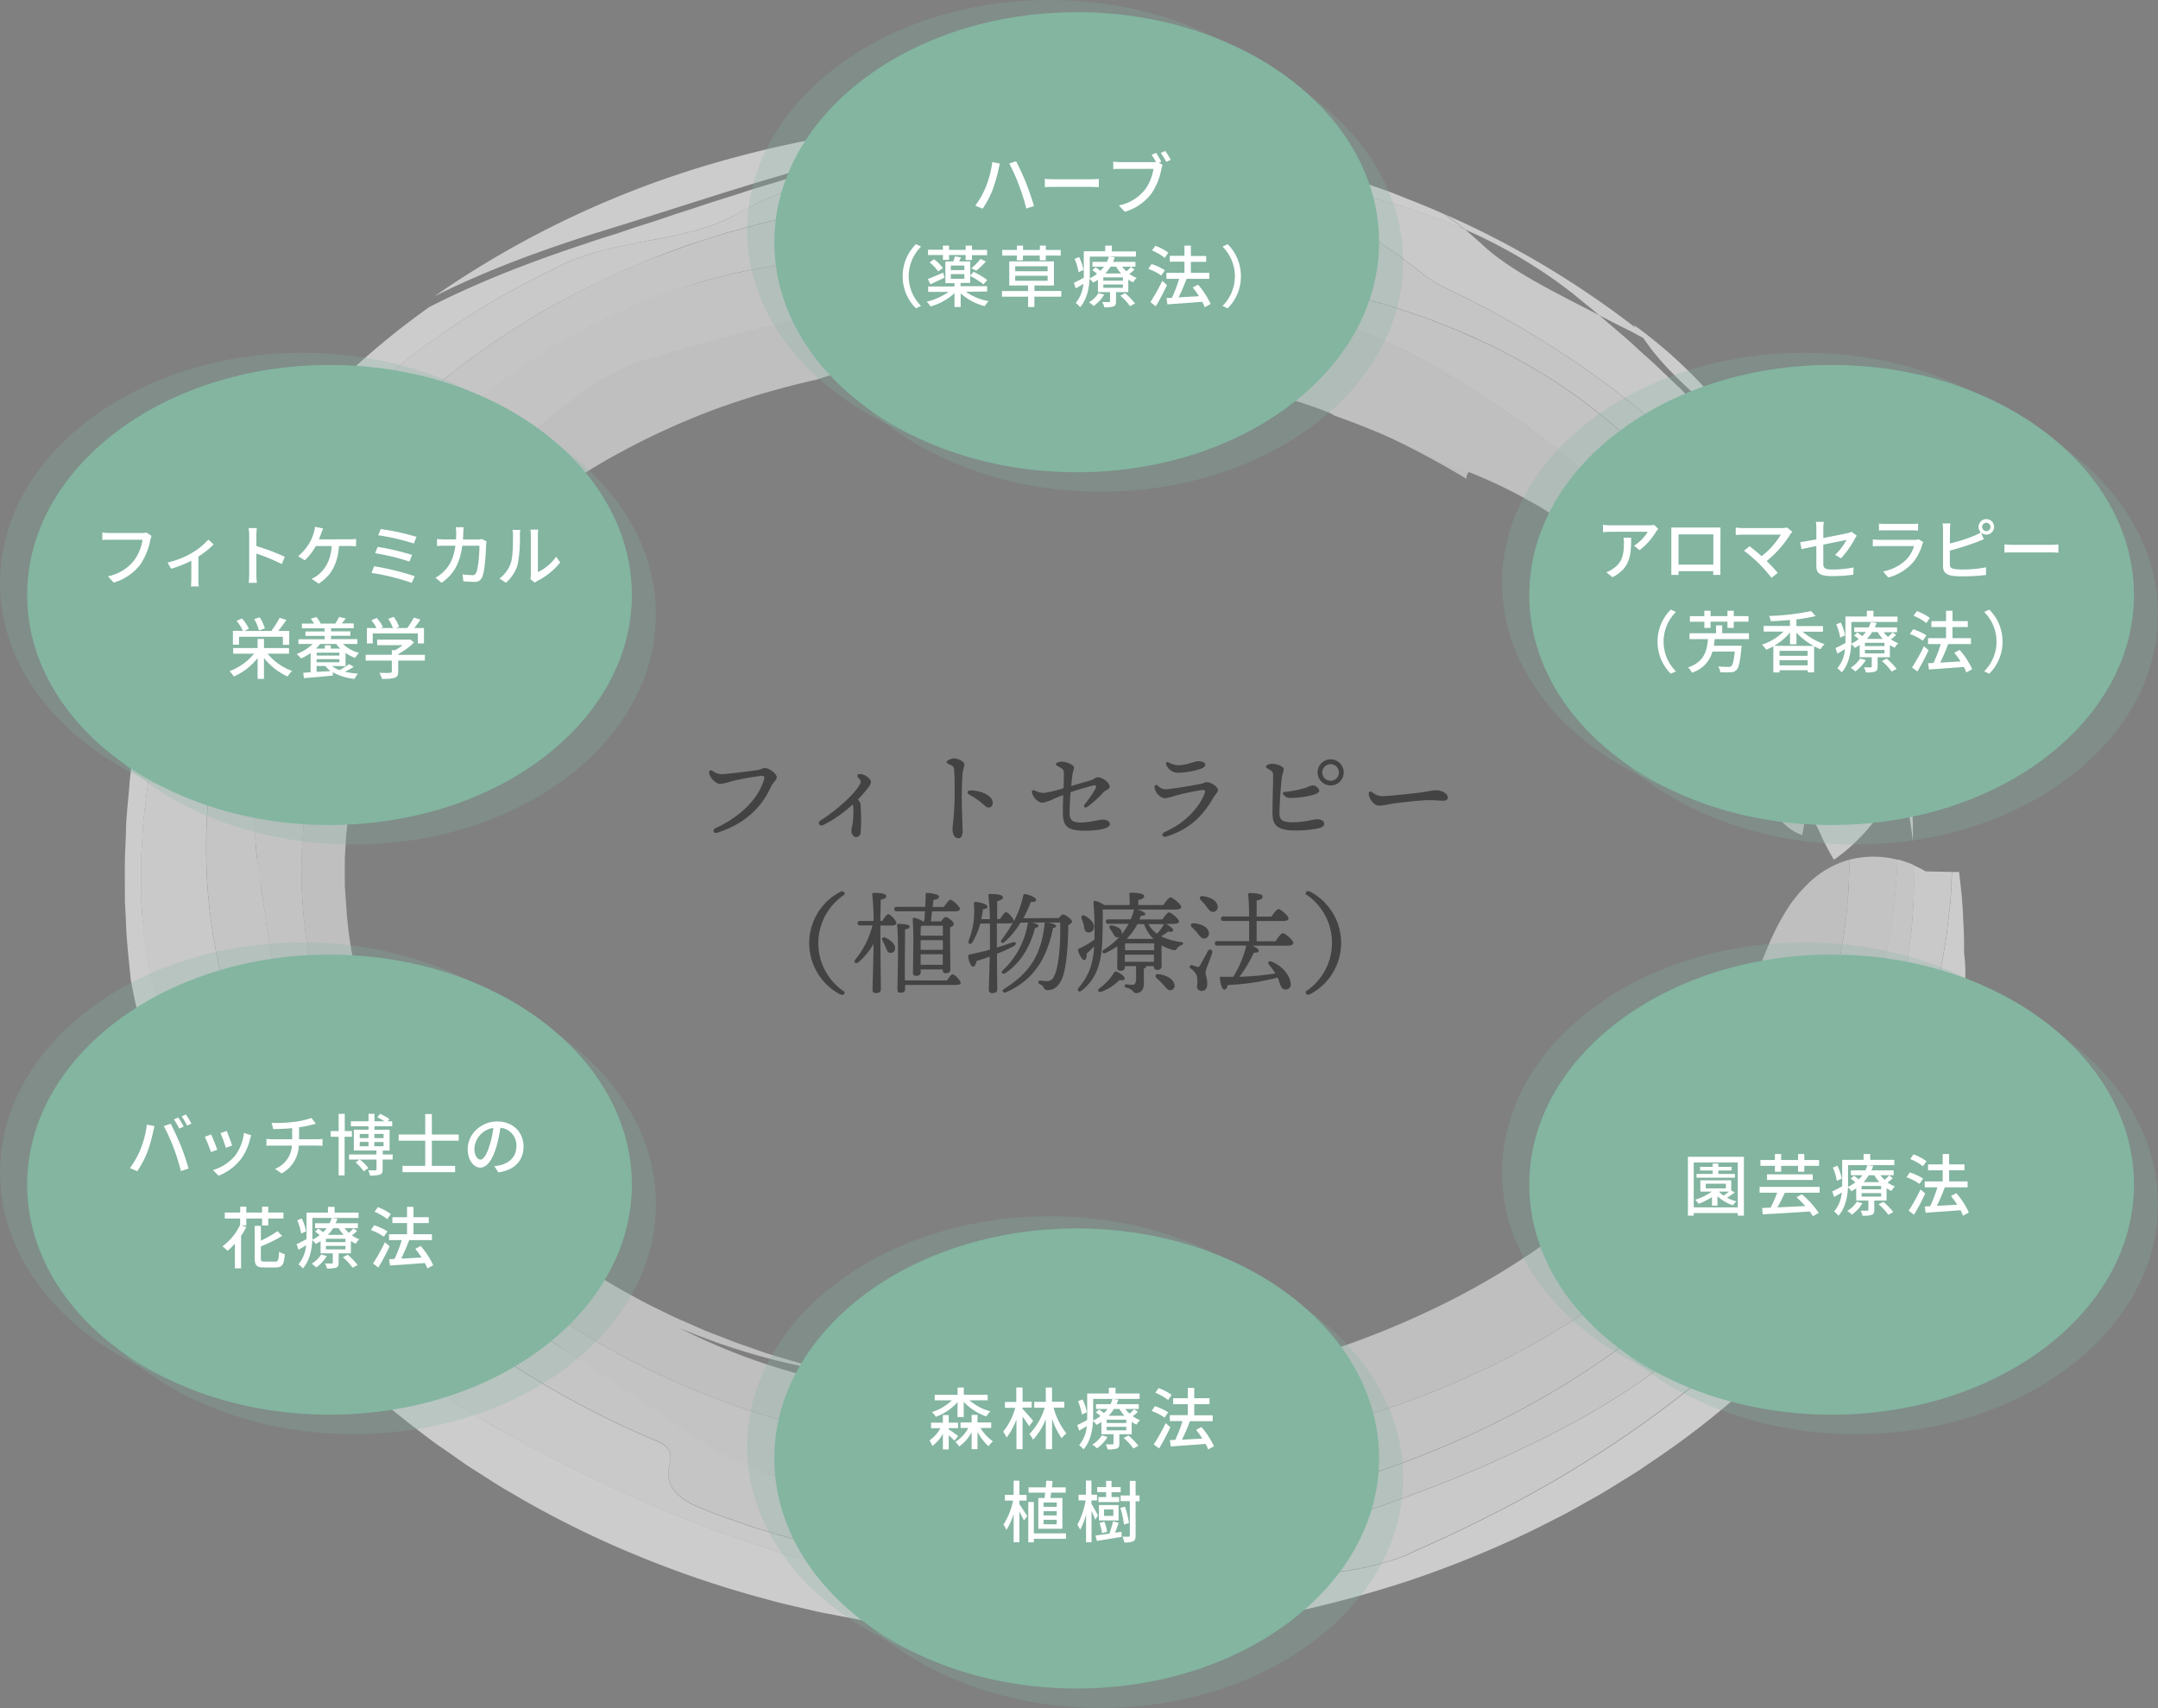<svg id="レイヤー_1" data-name="レイヤー 1" xmlns="http://www.w3.org/2000/svg" viewBox="0 0 650 514.54"><rect x="0" y="0" width="650" height="514.54" fill="#808080" stroke="none"/><defs><style>.cls-1{opacity:0.8;}.cls-2{fill:#ccc;}.cls-3{fill:#f7f7f7;}.cls-4{fill:#efefef;}.cls-5{fill:#e0e0e0;}.cls-6{fill:#e8e8e8;}.cls-7{fill:#ececec;}.cls-8{fill:#f2f2f2;}.cls-9{fill:#ddd;}.cls-10{fill:#e2e2e2;}.cls-11{fill:#444344;}.cls-12,.cls-13{fill:#83b5a1;}.cls-12{opacity:0.25;}.cls-14{fill:#fff;}</style></defs><g class="cls-1"><g class="cls-1"><path class="cls-2" d="M138.77,151.53a4,4,0,0,0,3.5.49,7.56,7.56,0,0,0,2.86-2.34,33.69,33.69,0,0,0,2.67-4.13c.45-.78.89-1.62,1.39-2.42s1-1.6,1.57-2.39c-1,.66-2,1.26-3,1.93L143.2,147c-.75.74-1.53,1.45-2.26,2.2Z"/><path class="cls-2" d="M147.71,142.67c1-.67,2-1.27,3-1.93.54-.79,1.09-1.55,1.67-2.27C150.88,139.86,149.27,141.24,147.71,142.67Z"/><path class="cls-2" d="M136.38,149.63a11.74,11.74,0,0,0,2.39,1.9l2.17-2.29c.73-.75,1.51-1.46,2.26-2.2l4.51-4.37C144.07,145.18,140.15,147.37,136.38,149.63Z"/><path class="cls-2" d="M152.43,138.47c.83-.74,1.68-1.48,2.51-2.23s1.75-1.41,2.59-2.12a11.43,11.43,0,0,0-2.74,1.79A22.31,22.31,0,0,0,152.43,138.47Z"/><path class="cls-3" d="M313.44,36.29a325,325,0,0,0-94.78,11.85,288.71,288.71,0,0,0-87.81,41.12c16.64-8.32,33.26-14.16,47.92-18.85,22.14-6.74,43.59-14.09,65.89-20.26C266.87,43.81,289.87,38.71,313.44,36.29Z"/><path class="cls-4" d="M62.73,162.74l-2.2,3.75-2,3.88c-1.33,2.6-2.73,5.16-4,7.81l-3.58,8-.88,2-.79,2.07-1.56,4.15-1.55,4.15c-.51,1.39-.9,2.83-1.36,4.24-.86,2.84-1.77,5.66-2.57,8.53l-2.09,8.69-.52,2.17c-.16.73-.27,1.47-.41,2.2l-.78,4.42c.33-1.42.65-2.84,1-4.26l.5-2.13.59-2.11q1.19-4.22,2.37-8.46c.84-2.81,1.83-5.58,2.73-8.38.47-1.39.91-2.8,1.39-4.19s1-2.74,1.57-4.12l1.56-4.14c.52-1.38,1-2.77,1.62-4.11l3.45-8.17c.54-1.38,1.21-2.69,1.82-4l1.87-4,1.85-4Z"/><path class="cls-3" d="M310.38,37.94c-2.93.35-5.85.63-8.76,1.05l-8.7,1.37c-1.45.25-2.9.44-4.34.72l-4.31.86c-2.87.58-5.73,1.11-8.58,1.72l-8.51,2c-1.41.34-2.83.63-4.23,1l-4.21,1.12L250.36,50l-8.3,2.39c-2.78.74-5.51,1.63-8.25,2.47s-5.49,1.62-8.21,2.5c-5.42,1.81-10.89,3.4-16.28,5.26l-4.07,1.31-2,.63-2,.7q-4,1.38-8.13,2.66c-2.73.84-5.4,1.84-8.14,2.7s-5.48,1.7-8.2,2.65c-14.54,4.82-31,10.81-47.51,19.25a237.88,237.88,0,0,0-56.05,56.06,201.9,201.9,0,0,0-32.83,75.5c-.36,3-.71,6-1.07,9-.22,1.49-.3,3-.42,4.49L38.48,242c-.13,1.5-.25,3-.38,4.48s-.11,3-.17,4.47c-.09,3-.29,5.95-.32,8.91s0,5.93,0,8.88V271c0,.73.07,1.47.1,2.2.08,1.48.15,2.95.23,4.41.16,5.9.9,11.69,1.44,17.5a205.89,205.89,0,0,0,30.75,76.46A243.83,243.83,0,0,0,125,430.14c2.62,2,5.23,4.08,8,5.94s5.38,3.83,8.13,5.65l8.32,5.31c2.78,1.76,5.66,3.33,8.49,5a293.48,293.48,0,0,0,35.3,17.11,312.26,312.26,0,0,0,37,12.45c1.57.42,3.14.88,4.72,1.27l4.74,1.12,4.76,1.11c1.58.37,3.17.75,4.77,1l9.58,1.83c1.6.33,3.21.57,4.82.8l4.82.73c6.43,1.06,12.91,1.6,19.39,2.32l9.74.68,4.87.3,4.88.14c3.26.07,6.52.2,9.78.22l9.79-.14c3.26,0,6.53-.22,9.8-.39l4.9-.27c1.64-.09,3.28-.18,4.91-.36l9.81-.94c1.64-.13,3.27-.37,4.91-.59l4.9-.67,4.9-.67c1.64-.23,3.26-.56,4.89-.84,3.26-.58,6.52-1.14,9.78-1.77a354.34,354.34,0,0,0,38.69-10.28,327.51,327.51,0,0,0,37.59-15.34l9.16-4.64c3-1.62,6-3.34,9-5s5.93-3.54,8.88-5.35l4.41-2.75,4.32-2.94a252.11,252.11,0,0,0,61.85-58.78c1-1.4,2.53-3.57,4.41-6.32s3.87-6.31,6.16-10.18c1.11-1.95,2.18-4.09,3.32-6.28l1.72-3.34c.28-.57.57-1.14.86-1.71l.81-1.78c2.12-4.8,4.38-9.77,6.14-15l1.38-3.87L585,331l.58-2c.76-2.62,1.49-5.21,2.18-7.74.18-.64.35-1.27.52-1.89s.27-1.27.41-1.9c.26-1.26.52-2.5.77-3.72.48-2.44,1-4.78,1.31-7,.58-4.54,1-8.61,1.18-12a48.86,48.86,0,0,0-.39-7.92c.15-4.05-.17-8.13-.34-12.15s-.7-8-1.12-12l-2.14,0-.36,7.74c-.24,2.57-.55,5.14-.84,7.71l-.45,3.86c-.18,1.28-.43,2.56-.64,3.84-.45,2.56-.9,5.14-1.35,7.72s-1.15,5.13-1.73,7.72c-.29,1.29-.57,2.59-.87,3.9s-.7,2.57-1,3.87c-.72,2.59-1.36,5.24-2.12,7.87s-1.63,5.26-2.43,8l-.83,2.37-.9,2.32c-.59,1.56-1.16,3.12-1.71,4.7s-1.06,3.18-1.69,4.71l-1.83,4.66-1.85,4.66c-.66,1.53-1.39,3-2.11,4.53a77.24,77.24,0,0,1-4.76,8.77,212.29,212.29,0,0,1-26.73,34.14,269.21,269.21,0,0,1-31.48,27.75,347.35,347.35,0,0,1-35.57,23.48,429,429,0,0,1-40.59,20.34c-4.25,2.23-9.62,3.66-15.4,5-1.45.34-2.94.58-4.45.81l-4.58.67-4.66.61c-1.55.21-3.14.29-4.71.44l-9.34.81c-3.08.18-6.1.38-9,.66-1.45.13-2.87.29-4.25.46s-2.75.26-4.07.44a57.61,57.61,0,0,0-7.36,1.41,241.73,241.73,0,0,1-53.37,2.36A287.16,287.16,0,0,1,255,473.17a362.44,362.44,0,0,1-46.88-15,464.62,464.62,0,0,1-45.34-20.84L158.21,435l-4.44-2.49c-2.93-1.65-5.85-3.19-8.6-5s-5.55-3.33-8.21-5.06l-7.82-5.24a243.43,243.43,0,0,1-28.25-23,190.79,190.79,0,0,1-24-28.31,160,160,0,0,1-18.94-36.88c-.31-.76-.68-1.54-1-2.36l-1-2.53c-.7-1.71-1.43-3.5-2.19-5.34-.37-.92-.79-1.84-1.15-2.79s-.7-1.93-1-2.9l-2.16-5.91c-.77-2-1.29-4-1.91-6s-1.17-4-1.71-5.94c-1-3.9-1.65-7.68-2.19-11-.21-1.36-.29-2.75-.39-4.12L42.88,276l-.28-4.13c-.11-1.37-.05-2.75-.09-4.13l0-8.26c.09-2.75.28-5.5.44-8.24l.25-4.11.49-4.1c.35-2.73.65-5.46,1.06-8.17,1-5.39,1.88-10.81,3.36-16.08a191.45,191.45,0,0,1,26.1-58.85c3-4.35,6-8.76,9.29-12.83L85.9,144l1.22-1.55L88.4,141l5.15-5.9a220.32,220.32,0,0,1,22.38-21.42A242.11,242.11,0,0,1,166.9,81c1-.56,2-1.09,3.06-1.6s2.12-.9,3.19-1.31c2.16-.82,4.36-1.54,6.58-2.2s4.51-1.13,6.78-1.64l6.8-1.42c4.58-.76,9.06-1.63,13.42-2.71a63.58,63.58,0,0,0,6.46-1.81c2.11-.72,4.16-1.59,6.21-2.5q4-2.16,8-4.23c2.72-1.31,5.49-2.52,8.27-3.74,1.39-.6,2.78-1.23,4.19-1.79l4.25-1.6c2.85-1,5.69-2.14,8.59-3.05l8.72-2.66,2.19-.64,2.21-.57,4.43-1.1c5.91-1.56,11.9-2.65,17.91-3.85,3-.28,6.2,1.34,10.05,2.83,1,.38,2,.75,3,1.1s2.17.66,3.35,1a29.31,29.31,0,0,0,7.94.92c1.43,0,2.86,0,4.29.09l4.27.18,8.47.25q4.22.26,8.4.43l4.18.16,4.16.29,8.28.52c2.74.21,5.48.5,8.21.73,5.48.4,10.88,1.18,16.28,1.79,1.36.15,2.7.36,4,.58l4,.63,4,.64,2,.32,2,.4c5.28,1.08,10.58,2.07,15.76,3.49a198.21,198.21,0,0,1,30.34,10.23c-1.91-1.59-3.9-3-5.91-4.52-4.91-2.29-10-4.2-15-6.2l-1.89-.74-1.9-.67-3.81-1.33c-2.55-.87-5.08-1.84-7.65-2.6-5.15-1.54-10.27-3.23-15.49-4.49l-7.8-2L374,44.89,370.05,44c-1.31-.28-2.63-.48-3.95-.72L358.19,42c-1.32-.25-2.64-.43-4-.6l-4-.53c-2.65-.33-5.29-.73-7.95-1C331.68,38.77,321,38,310.38,37.94Z"/><path class="cls-3" d="M541,145.86l-7.65-7-7.43-6.51,4.48,6.25c1.5,2.1,2.89,4.32,4.37,6.49.74,1.08,1.47,2.17,2.21,3.27s1.4,2.26,2.1,3.39c1.39,2.28,2.86,4.52,4.23,6.85A283.93,283.93,0,0,1,558.37,188q1.62,3.89,3.26,7.78c1,2.65,2,5.3,2.93,8s1.79,5.38,2.68,8.08l1.3,4.06c.4,1.36.73,2.75,1.11,4.12l1.1,4.13c.38,1.37.76,2.75,1,4.14.61,2.79,1.21,5.58,1.82,8.36.94,5.6,2,11.2,2.6,16.83l0-3.62v-1.81l-.09-1.81c-.14-2.41-.27-4.82-.41-7.22s-.48-4.8-.74-7.2l-.45-3.6c-.14-1.2-.28-2.4-.53-3.58-.89-4.73-1.66-9.51-3-14.15l-.88-3.5c-.3-1.17-.58-2.35-1-3.48L567,196.63c-.68-2.32-1.6-4.52-2.45-6.77s-1.67-4.51-2.64-6.69c-2-4.34-3.84-8.79-6.15-13-1.11-2.1-2.18-4.24-3.35-6.32l-3.65-6.13c-.62-1-1.21-2-1.85-3l-2-3Z"/><path class="cls-3" d="M491.93,97.75c.29.34.55.72.83,1.09a274.46,274.46,0,0,0-57.41-34.21c2,1.48,4,2.93,5.91,4.52a149.41,149.41,0,0,1,32.51,19.3c2.57,2.16,5.27,4.27,7.9,6.49,2.1,1.12,4.27,2.23,6.5,3.35,1.12.56,2.26,1.1,3.38,1.69l3.37,1.82c.52.72,1.05,1.41,1.55,2.14,6.45,8.94,17.16,17.73,29.44,28.42-.5-.7-1-1.43-1.51-2.13s-1.07-1.37-1.59-2.06l-3.14-4.09A139.61,139.61,0,0,0,491.93,97.75Z"/><path class="cls-5" d="M444.49,141.22a68,68,0,0,0-9.3-7.54,50,50,0,0,0-4.76-2.93c-1.6-.89-3.18-1.74-4.75-2.53-3.24-1.45-6.42-2.75-9.6-3.87s-6.42-2-9.65-2.83-6.47-1.59-9.78-2.32q-2.49-.51-5-1.09c-1.68-.38-3.35-.85-5.09-1.19-6.92-1.55-14.15-3.56-22.31-6.19a150.63,150.63,0,0,0-36.45-6.41A198.35,198.35,0,0,0,291.42,106a279.59,279.59,0,0,1,79.75,8.64,260.4,260.4,0,0,1,70.53,29.61C441.66,142.91,442.28,141.73,444.49,141.22Z"/><path class="cls-6" d="M546.27,236.19c-.64-1.24-1.26-2.52-1.85-3.84s-1.32-2.66-1.94-4.06-1.25-2.85-1.84-4.36-1.35-3-2-4.63c-2.5-6.42-5.35-13.75-8.65-22.25-5.66-14.41-11.87-27.75-19.44-39.87S494,134.35,483.19,125.86c-1.88-1.51-3.77-3-5.69-4.5-.95-.77-1.94-1.47-2.95-2.16l-3-2.09c-4-2.86-8.3-5.29-12.56-7.84-2.18-1.2-4.41-2.34-6.62-3.5L449,104.06l-3.43-1.57c-2.3-1-4.58-2.1-6.91-3.08l-7.06-2.77c-2.35-1-4.77-1.73-7.18-2.55l-3.62-1.21c-1.2-.41-2.4-.81-3.64-1.14l-7.35-2.11L408,89.11l-1.86-.45-3.73-.89c-4.94-1.29-10-2.19-15-3.2-2.5-.52-5-.84-7.55-1.27s-5-.87-7.57-1.14a493.53,493.53,0,0,0-60.41-4c-20-.26-39.64,0-59.37.29-2.29.06-4.59.16-6.9.28s-4.6.44-6.92.69l-3.48.41-1.75.22-1.74.3c-2.31.4-4.64.83-7,1.27s-4.66,1-7,1.59-4.66,1.18-7,1.83l-6.93,2.23-3.48,1.15-3.43,1.33-6.87,2.73c-2.26,1-4.51,2.06-6.77,3.12l-3.39,1.59c-1.12.57-2.21,1.17-3.32,1.76l-6.65,3.6-6.48,4c-1.08.67-2.18,1.31-3.23,2l-3.15,2.17c-2.09,1.47-4.24,2.87-6.28,4.43s-4.06,3.15-6.1,4.73c-1,.77-2,1.61-3,2.46l-2.94,2.53-2.94,2.55c-1,.85-1.88,1.78-2.83,2.67-1.86,1.81-3.77,3.58-5.6,5.44s-3.57,3.8-5.35,5.71a201.35,201.35,0,0,0-19.17,24.92A197.18,197.18,0,0,0,88.09,194l-3,7.33c-.9,2.48-1.71,5-2.58,7.47l-.64,1.87c-.21.63-.37,1.27-.55,1.9l-1.07,3.8-1.09,3.8L78.34,224c-2.06,8.2-2.18,18.2-1.53,27.9.21,2.42.43,4.84.64,7.24s.67,4.73,1,7,.7,4.54,1,6.72c.17,1.08.32,2.15.46,3.21s.23,2.09.42,3.1a153.94,153.94,0,0,0,10.55,38.43,169.34,169.34,0,0,0,18.82,33.53,194,194,0,0,0,24.8,28.22,214.91,214.91,0,0,0,29.17,23.07c1,.7,2,1.33,2.93,1.95s1.88,1.24,2.78,1.85c1.81,1.2,3.46,2.45,5.1,3.55,3.28,2.19,6.14,4.39,8.84,6.41s5.23,3.93,7.65,5.88l7.32,5.51c2.44,1.89,5.06,3.52,7.84,5.3,1.4.87,2.85,1.77,4.39,2.62s3.17,1.63,4.89,2.45,3.52,1.64,5.45,2.44,4,1.48,6.19,2.22a124.84,124.84,0,0,0,14.9,3.93c2.75.72,6.66,2.72,10.62,4.82,2,1.08,4,2,5.88,2.78a26.88,26.88,0,0,0,5,1.66,330.72,330.72,0,0,0,100.16-.05,309.38,309.38,0,0,0,49.31-11.76,283.1,283.1,0,0,0,46.82-20.24,252.5,252.5,0,0,0,42.42-28.91A221.84,221.84,0,0,0,537.42,357a190,190,0,0,0,24.41-46.25A176.58,176.58,0,0,0,571.55,259,28.8,28.8,0,0,0,557,259a145.26,145.26,0,0,1-14.64,64.49,168.24,168.24,0,0,1-17.53,28.2L522.27,355,521,356.61c-.43.54-.91,1-1.35,1.56l-5.45,6.21-5.74,5.89c-.94,1-2,1.92-3,2.85l-3,2.78c-1,.92-2,1.88-3,2.76l-3.13,2.62c-2.1,1.74-4.14,3.52-6.34,5.12s-4.3,3.3-6.5,4.87l-6.67,4.57a254.12,254.12,0,0,1-27.8,15.8c-2.36,1.16-4.79,2.2-7.18,3.3l-3.58,1.63-3.64,1.48c-2.43,1-4.81,2-7.25,2.9l-7.31,2.65a299.89,299.89,0,0,1-29.38,8.55,333.58,333.58,0,0,1-40.18,6.29,319.34,319.34,0,0,1-40.56,1.19,312.6,312.6,0,0,1-40.31-3.83,286.44,286.44,0,0,1-39.29-9.38c-25.64-8.1-50.11-20.05-71.43-36.08a191.13,191.13,0,0,1-29.13-26.95,161,161,0,0,1-22-32.31,154.18,154.18,0,0,1-12.84-34.21,146.56,146.56,0,0,1,1-72.86,165.52,165.52,0,0,1,13.52-33.94,11.92,11.92,0,0,1-2.83-1.16c1.57-1.55,3.06-3.13,4.5-4.76s3-3.17,4.46-4.82c.54-.9,1.08-1.78,1.61-2.67l1.75-2.57a15,15,0,0,1,3.72-5.43c-1.26,1.77-2.48,3.63-3.72,5.43-.38.84-.72,1.7-1,2.58,6.24-7,12.41-14.26,18.67-21.47,1.61-1.76,3.19-3.55,4.75-5.35l4.85-5.21c.81-.86,1.58-1.77,2.41-2.6l2.48-2.49,2.46-2.48c.81-.83,1.61-1.67,2.46-2.43l5-4.64,1.23-1.15,1.26-1.07,2.51-2.11c1.68-1.37,3.27-2.8,5-4s3.32-2.44,4.94-3.59l2.4-1.67,2.43-1.49c1.6-1,3.17-1.85,4.7-2.68a39.28,39.28,0,0,1,4.55-2.12c1.49-.61,2.94-1.13,4.34-1.56,9.71-2.83,19.54-5.77,29.69-8.29l3.78-1,3.84-.9c2.57-.59,5.11-1.29,7.69-1.86s5.19-1.12,7.79-1.72L249,94.3l2-.38,3.94-.77,4-.8c1.31-.28,2.65-.45,4-.69l8-1.39c5.37-.7,10.73-1.65,16.15-2.16l4.06-.48,2-.24,2-.16,8.15-.69c2.72-.23,5.45-.28,8.17-.44l4.09-.21c1.36-.08,2.72,0,4.08-.08l8.15-.12,8.1.19c1.35,0,2.7.05,4,.11l4,.27c2.67.19,5.34.3,8,.55,5.28.59,10.55,1,15.68,2l3.86.59,1.91.31,1.9.38,7.52,1.54a192.54,192.54,0,0,1,28.17,8.58c4.44,1.63,8.59,3.68,12.67,5.58,2,1,4,2.1,5.88,3.14l2.85,1.6,1.4.81,1.35.86c3.69,2.25,7.41,4.33,10.9,6.7,1.76,1.15,3.54,2.26,5.27,3.41l5.07,3.56,2.53,1.75,2.43,1.85,4.83,3.63c1.6,1.21,3.1,2.52,4.64,3.75l2.3,1.86,1.15.92,1.1,1a255.12,255.12,0,0,1,31.23,31.83,231.57,231.57,0,0,1,22.78,34,213,213,0,0,1,15.5,35.52c.29-1,.48-2,.72-2.91S546,237.08,546.27,236.19Z"/><path class="cls-7" d="M566.8,227.75c.89-2.65,1.57-5.1,2.09-7.12a320.71,320.71,0,0,0-22-39l-.8-1.23-.85-1.2-1.71-2.4L540.07,172c-1.21-1.57-2.42-3.16-3.65-4.75s-2.38-3.22-3.71-4.74c-2.61-3.08-5.08-6.3-7.88-9.28-1.36-1.52-2.73-3.05-4.09-4.59l-4.31-4.43c-22.9-23.83-51.72-43.71-81.52-57.63a33.71,33.71,0,0,1-4.55-2.75c-1.73-1.21-3.64-2.7-5.72-4.32s-4.38-3.22-6.77-4.9q-1.78-1.26-3.68-2.49c-1.25-.8-2.55-1.52-3.86-2.24q-2.55-1-5-1.86c-.82-.28-1.64-.55-2.45-.8s-1.64-.43-2.45-.63c-3.23-.77-6.36-1.35-9.4-1.79s-6-.51-8.92-.63c-1.44,0-2.86-.12-4.27-.09l-4.2.11-8.15.24c-2.69.15-5.35.25-8,.24-1.33,0-2.66-.05-4-.1s-2.67-.07-4-.16a62.29,62.29,0,0,1-8.25-1.09,296.11,296.11,0,0,0-37.5-3.86,298,298,0,0,0-38,1.39,284.16,284.16,0,0,0-37.66,6.81l-9.28,2.53c-3.07.92-6.12,1.94-9.18,2.92s-6.06,2.15-9.09,3.25L196,78l-4.45,1.89c-6,2.44-11.78,5.29-17.57,8.17l-8.55,4.63c-2.82,1.59-5.57,3.33-8.35,5a232.59,232.59,0,0,0-31.31,23.38,195.17,195.17,0,0,0-47.46,62.66,171.62,171.62,0,0,0-12.69,37.74A166.12,166.12,0,0,0,62.2,261.1a163.63,163.63,0,0,0,6.09,39.1,173.75,173.75,0,0,0,15,36.26c12.58,22.86,29.84,42.54,49.47,58.79a239.65,239.65,0,0,0,31.21,21.82,280.24,280.24,0,0,0,33.83,17c5.31,2.2,4.23,4.86,3.71,8.1a8.17,8.17,0,0,0,.59,5.28,10.42,10.42,0,0,0,2.35,3,23.71,23.71,0,0,0,4.72,3l4.18,1.72,2.09.84,2.1.75,8.37,2.93c2.78.93,5.59,1.7,8.36,2.53l4.16,1.21c1.38.4,2.78.71,4.16,1.06l8.27,2c2.76.6,5.51,1.12,8.25,1.68l4.09.83c1.36.27,2.73.46,4.09.69l8.14,1.35c2.7.45,5.41.73,8.1,1.12l4,.56,2,.28,2,.22,8,.9c1.34.15,2.67.35,4,.46l4,.37c2.66.25,5.33.53,8,.82l8,.7,4,.39,2,.22,2,.15c2.68.21,5.38.45,8.08.72,3.14,1.06,9.2-.81,16.58-3.29,3.67-1.39,7.67-3,11.83-4.53s8.43-3.37,12.75-4.75c15.85-5,31.11-10.05,46-15.66a377.81,377.81,0,0,0,43.59-19.28,221,221,0,0,0,40.23-26.85,162.11,162.11,0,0,0,33-37.85c2.44-3.94,4.56-8.11,6.87-12.1.59-1,1.11-2,1.63-3.07l1.6-3.09,1.6-3.08.81-1.53.74-1.58c2-4.21,4.05-8.34,5.75-12.67.88-2.15,1.84-4.27,2.66-6.44l2.36-6.58c.38-1.1.81-2.18,1.15-3.29l1-3.36,2-6.72,1.55-6.84.75-3.42c.21-1.15.37-2.31.56-3.47l1-6.94c.27-2.32.4-4.66.58-7a125.77,125.77,0,0,0,.18-14,32.8,32.8,0,0,0-4.89-1.66,176.58,176.58,0,0,1-9.72,51.75A190,190,0,0,1,537.42,357a221.84,221.84,0,0,1-35.25,37.92,252.5,252.5,0,0,1-42.42,28.91,283.1,283.1,0,0,1-46.82,20.24,309.38,309.38,0,0,1-49.31,11.76,330.72,330.72,0,0,1-100.16.05,26.88,26.88,0,0,1-5-1.66c-1.87-.81-3.9-1.7-5.88-2.78-4-2.1-7.87-4.1-10.62-4.82a107.8,107.8,0,0,1-11.6-3.06c-3.43-1.21-6.5-2.47-9.37-3.78a123.66,123.66,0,0,1-15.53-9.31l-3.87-2.61c-1.32-.9-2.65-1.89-4-2.85-2.79-2-5.83-3.91-9.12-6.23q-2.47-1.68-5.26-3.45c-1.84-1.23-3.74-2.55-5.8-3.87l-3.17-2c-1.09-.69-2.17-1.46-3.31-2.21l-3.51-2.29c-1.2-.79-2.47-1.55-3.7-2.43a215.18,215.18,0,0,1-29.36-23.24,195.75,195.75,0,0,1-24.63-28.07,170.12,170.12,0,0,1-18.72-33.31,154.87,154.87,0,0,1-10.63-38.63c-.19-1-.29-2.05-.42-3.1s-.29-2.13-.46-3.21c-.32-2.18-.79-4.41-1-6.72s-.62-4.65-1-7-.43-4.82-.64-7.24c-.65-9.7-.53-19.7,1.53-27.9l.86-3.86,1.09-3.8,1.07-3.8c.18-.63.34-1.27.55-1.9l.64-1.87c.87-2.48,1.68-5,2.58-7.47l3-7.33a197.18,197.18,0,0,1,14.8-27.88,201.35,201.35,0,0,1,19.17-24.92c1.78-1.91,3.57-3.81,5.35-5.71s3.74-3.63,5.6-5.44c1-.89,1.86-1.82,2.83-2.67l2.94-2.55,2.94-2.53c1-.85,1.95-1.69,3-2.46,2-1.58,4.08-3.15,6.1-4.73s4.19-3,6.28-4.43l3.15-2.17c1.05-.71,2.15-1.35,3.23-2l6.48-4,6.65-3.6c1.11-.59,2.2-1.19,3.32-1.76l3.39-1.59c2.26-1.06,4.51-2.12,6.77-3.12l6.87-2.73,3.43-1.33,3.48-1.15L210.78,85c2.33-.65,4.67-1.24,7-1.83s4.63-1.18,7-1.59,4.66-.87,7-1.27l1.74-.3,1.75-.22,3.48-.41c2.32-.25,4.62-.52,6.92-.69s4.61-.22,6.9-.28c19.73-.28,39.4-.55,59.37-.29a493.53,493.53,0,0,1,60.41,4c2.55.27,5,.75,7.57,1.14s5.05.75,7.55,1.27c5,1,10,1.91,15,3.2l3.73.89,1.86.45,1.84.52,7.35,2.11c1.24.33,2.44.73,3.64,1.14l3.62,1.21c2.41.82,4.83,1.59,7.18,2.55l7.06,2.77c2.33,1,4.61,2,6.91,3.08l3.43,1.57,3.34,1.71c2.21,1.16,4.44,2.3,6.62,3.5,4.26,2.55,8.58,5,12.56,7.84l3,2.09c1,.69,2,1.39,2.95,2.16,1.92,1.49,3.81,3,5.69,4.5,10.84,8.49,19.78,19.27,27.38,31.32s13.78,25.46,19.44,39.87c3.3,8.5,6.15,15.83,8.65,22.25.63,1.61,1.34,3.14,2,4.63s1.2,3,1.84,4.36,1.33,2.74,1.94,4.06,1.21,2.6,1.85,3.84c3.76-12.3,9.62-19.79,17.3-21.94l.81,2.78c.27,1,.5,2.15.77,3.32C565.67,222.7,566.24,225.25,566.8,227.75Z"/><path class="cls-8" d="M552.38,259a52,52,0,0,0,7.36-6.17c1.1-1.11,2.15-2.25,3.13-3.4a41.5,41.5,0,0,0,2.59-3.46,61.22,61.22,0,0,0,4-6.68c.25-.52.51-1,.75-1.53s.4-1,.58-1.45c.36-.93.66-1.8.9-2.58,1-3.14,1-4.91.24-4.24a11.16,11.16,0,0,0-1.78,2.88c-.4.81-.86,1.79-1.37,2.94s-1,2.48-1.75,4c-.09-1.26-.34-2.52-.53-3.77s-.39-2.47-.58-3.64c-.37-2.36-.7-4.51-1.12-6.15a20,20,0,0,0-10.63,6.42c-3.22,3.46-5.75,8.13-8.18,14.1.51,1.16,1,2.29,1.6,3.39s1,2.18,1.49,3.24Q550.6,256,552.38,259Z"/><path class="cls-8" d="M570,215.68q-1.28-5.13-2.56-10.24-1.58-5-3.17-10.06a292.11,292.11,0,0,0-17-29.2l-4.79-6.94c-1.63-2.29-3.36-4.48-5-6.74-.85-1.11-1.63-2.27-2.53-3.34l-2.63-3.24c-1.76-2.14-3.43-4.37-5.29-6.41l-5.4-6.25-5.58-6c-1.81-2-3.75-3.91-5.64-5.83l-2.82-2.88-1.41-1.43-1.45-1.37L499,110.27c-1.91-1.82-3.89-3.5-5.79-5.26-3.79-3.56-7.75-6.73-11.51-10.07C467.36,87.62,455.08,81.51,447,74.18c-1.84-1.72-3.75-3.38-5.69-5a198.21,198.21,0,0,0-30.34-10.23c-5.18-1.42-10.48-2.41-15.76-3.49l-2-.4-2-.32-4-.64-4-.63c-1.33-.22-2.67-.43-4-.58-5.4-.61-10.8-1.39-16.28-1.79-2.73-.23-5.47-.52-8.21-.73l-8.28-.52-4.16-.29L338,49.37q-4.19-.18-8.4-.43l-8.47-.25-4.27-.18c-1.43-.06-2.86,0-4.29-.09a29.31,29.31,0,0,1-7.94-.92c-1.18-.32-2.29-.65-3.35-1s-2.06-.72-3-1.1c-3.85-1.49-7-3.11-10.05-2.83-6,1.2-12,2.29-17.91,3.85l-4.43,1.1-2.21.57-2.19.64-8.72,2.66c-2.9.91-5.74,2-8.59,3.05l-4.25,1.6c-1.41.56-2.8,1.19-4.19,1.79-2.78,1.22-5.55,2.43-8.27,3.74s-5.4,2.79-8,4.23c-2.05.91-4.1,1.78-6.21,2.5a63.58,63.58,0,0,1-6.46,1.81c-4.36,1.08-8.84,2-13.42,2.71l-6.8,1.42c-2.27.51-4.58.94-6.78,1.64s-4.42,1.38-6.58,2.2c-1.07.41-2.15.84-3.19,1.31s-2.06,1-3.06,1.6a242.11,242.11,0,0,0-51,32.62,220.32,220.32,0,0,0-22.38,21.42L88.4,141l-1.28,1.48L85.9,144l-2.43,3.1c-3.32,4.07-6.26,8.48-9.29,12.83a191.45,191.45,0,0,0-26.1,58.85c-1.48,5.27-2.33,10.69-3.36,16.08-.41,2.71-.71,5.44-1.06,8.17l-.49,4.1-.25,4.11c-.16,2.74-.35,5.49-.44,8.24l0,8.26c0,1.38,0,2.76.09,4.13l.28,4.13.29,4.14c.1,1.37.18,2.76.39,4.12.54,3.35,1.22,7.13,2.19,11,.54,2,1.12,3.93,1.71,5.94s1.14,4.05,1.91,6l2.16,5.91c.35,1,.71,1.94,1,2.9s.78,1.87,1.15,2.79c.76,1.84,1.49,3.63,2.19,5.34l1,2.53c.32.82.69,1.6,1,2.36a160,160,0,0,0,18.94,36.88,190.79,190.79,0,0,0,24,28.31,243.43,243.43,0,0,0,28.25,23l7.82,5.24c2.66,1.73,5.43,3.35,8.21,5.06s5.67,3.3,8.6,5l4.44,2.49,4.61,2.36a464.62,464.62,0,0,0,45.34,20.84,362.44,362.44,0,0,0,46.88,15,287.16,287.16,0,0,0,49.88,7.73,241.73,241.73,0,0,0,53.37-2.36,57.61,57.61,0,0,1,7.36-1.41c1.32-.18,2.68-.32,4.07-.44s2.8-.33,4.25-.46c2.9-.28,5.92-.48,9-.66l9.34-.81c1.57-.15,3.16-.23,4.71-.44l4.66-.61,4.58-.67c1.51-.23,3-.47,4.45-.81,5.78-1.29,11.15-2.72,15.4-5a429,429,0,0,0,40.59-20.34,347.35,347.35,0,0,0,35.57-23.48,269.21,269.21,0,0,0,31.48-27.75,212.29,212.29,0,0,0,26.73-34.14,77.24,77.24,0,0,0,4.76-8.77c.72-1.51,1.45-3,2.11-4.53l1.85-4.66L571,339c.63-1.53,1.11-3.15,1.69-4.71s1.12-3.14,1.71-4.7l.9-2.32.83-2.37q1.2-4,2.43-8c.76-2.63,1.4-5.28,2.12-7.87q.52-1.95,1-3.87c.3-1.31.58-2.61.87-3.9q.87-3.88,1.73-7.72c.45-2.58.9-5.16,1.35-7.72.21-1.28.46-2.56.64-3.84l.45-3.86c.29-2.57.6-5.14.84-7.71l.36-7.74-7.91-.16a34.05,34.05,0,0,0-3.65-1.87,125.77,125.77,0,0,1-.18,14c-.18,2.33-.31,4.67-.58,7l-1,6.94c-.19,1.16-.35,2.32-.56,3.47l-.75,3.42-1.55,6.84-2,6.72-1,3.36c-.34,1.11-.77,2.19-1.15,3.29l-2.36,6.58c-.82,2.17-1.78,4.29-2.66,6.44-1.7,4.33-3.8,8.46-5.75,12.67l-.74,1.58-.81,1.53-1.6,3.08-1.6,3.09c-.52,1-1,2.08-1.63,3.07-2.31,4-4.43,8.16-6.87,12.1a162.11,162.11,0,0,1-33,37.85,221,221,0,0,1-40.23,26.85,377.81,377.81,0,0,1-43.59,19.28c-14.91,5.61-30.17,10.64-46,15.66-4.32,1.38-8.61,3.08-12.75,4.75s-8.16,3.14-11.83,4.53c-7.38,2.48-13.44,4.35-16.58,3.29-2.7-.27-5.4-.51-8.08-.72l-2-.15-2-.22-4-.39-8-.7c-2.66-.29-5.33-.57-8-.82l-4-.37c-1.33-.11-2.66-.31-4-.46l-8-.9-2-.22-2-.28-4-.56c-2.69-.39-5.4-.67-8.1-1.12l-8.14-1.35c-1.36-.23-2.73-.42-4.09-.69l-4.09-.83c-2.74-.56-5.49-1.08-8.25-1.68l-8.27-2c-1.38-.35-2.78-.66-4.16-1.06l-4.16-1.21c-2.77-.83-5.58-1.6-8.36-2.53l-8.37-2.93-2.1-.75-2.09-.84-4.18-1.72a23.71,23.71,0,0,1-4.72-3,10.42,10.42,0,0,1-2.35-3,8.17,8.17,0,0,1-.59-5.28c.52-3.24,1.6-5.9-3.71-8.1a280.24,280.24,0,0,1-33.83-17,239.65,239.65,0,0,1-31.21-21.82C113.1,379,95.84,359.32,83.26,336.46a173.75,173.75,0,0,1-15-36.26,163.63,163.63,0,0,1-6.09-39.1,166.12,166.12,0,0,1,3.42-39.63,171.62,171.62,0,0,1,12.69-37.74,195.17,195.17,0,0,1,47.46-62.66,232.59,232.59,0,0,1,31.31-23.38c2.78-1.66,5.53-3.4,8.35-5L174,88.07c5.79-2.88,11.6-5.73,17.57-8.17L196,78l4.52-1.7c3-1.1,6-2.31,9.09-3.25s6.11-2,9.18-2.92l9.28-2.53a284.16,284.16,0,0,1,37.66-6.81,298,298,0,0,1,38-1.39,296.11,296.11,0,0,1,37.5,3.86,62.29,62.29,0,0,0,8.25,1.09c1.35.09,2.69.14,4,.16s2.66.09,4,.1c2.65,0,5.31-.09,8-.24l8.15-.24,4.2-.11c1.41,0,2.83,0,4.27.09,2.89.12,5.86.29,8.92.63s6.17,1,9.4,1.79c.81.2,1.63.4,2.45.63s1.63.52,2.45.8q2.47.84,5,1.86c1.31.72,2.61,1.44,3.86,2.24s2.49,1.65,3.68,2.49c2.39,1.68,4.69,3.29,6.77,4.9s4,3.11,5.72,4.32a33.71,33.71,0,0,0,4.55,2.75c29.8,13.92,58.62,33.8,81.52,57.63l4.31,4.43c1.36,1.54,2.73,3.07,4.09,4.59,2.8,3,5.27,6.2,7.88,9.28,1.33,1.52,2.49,3.16,3.71,4.74s2.44,3.18,3.65,4.75l3.41,4.85,1.71,2.4.85,1.2.8,1.23a320.71,320.71,0,0,1,22,39c.38-1.49.67-2.73.86-3.59S570,215.68,570,215.68Z"/><path class="cls-5" d="M109.5,300.92a123.18,123.18,0,0,1-6.24-30,121.44,121.44,0,0,1,1.57-31.37c.12-.66.31-1.77.57-3.28.07-.38.13-.78.22-1.2l.34-1.32c.23-.92.48-1.94.76-3a119.94,119.94,0,0,0-4.51,35.37A97.91,97.91,0,0,0,109.5,300.92Z"/><path class="cls-5" d="M119.78,198.53a156.17,156.17,0,0,1,21.14-28.59,176.39,176.39,0,0,1,21.57-19.74c-1.83.92-3.69,1.84-5.52,2.84s-3.57,2.13-5.37,3.24-3.53,2.34-5.26,3.61l-2.6,1.93-1.3,1c-.42.34-.83.7-1.24,1.05q-2.47,2.14-5,4.41c-1.61,1.54-3.11,3.2-4.68,4.87a60.28,60.28,0,0,0-4.44,5.31l-2.15,2.8c-.72.93-1.32,2-2,2.95,0,0-.33,2.59-.94,5.61S120.88,196.45,119.78,198.53Z"/><path class="cls-9" d="M469.88,164.55l2.34,2,1.17,1,1.11,1,4.49,4.12c1.45,1.41,2.84,2.87,4.28,4.28.71.73,1.48,1.41,2.14,2.16l2,2.23c2.83,2.92,5.29,6,7.94,9.11q1.8,2.4,3.66,4.78l.94,1.19.85,1.23,1.71,2.47,1.76,2.46,1.59,2.55,1.62,2.54.82,1.28c.27.43.49.87.74,1.31q1.46,2.63,3,5.26l2.72,5.42A155.58,155.58,0,0,1,523.68,244,94.36,94.36,0,0,0,518,219.81c-.79-1.92-1.56-3.84-2.38-5.74s-1.87-3.7-2.81-5.55c-.24-.46-.45-.92-.71-1.37l-.81-1.34-1.61-2.65c-.55-.88-1.06-1.77-1.63-2.64L506.24,198l-1.81-2.52c-.3-.41-.59-.84-.9-1.25l-1-1.2-4-4.77c-2.89-3-5.64-6.06-8.8-8.8l-2.29-2.09c-.74-.7-1.61-1.32-2.4-2-1.63-1.3-3.21-2.62-4.86-3.86l-5.09-3.6-1.26-.89-1.33-.83Z"/><path class="cls-10" d="M544.8,241.86a213,213,0,0,0-15.5-35.52,231.57,231.57,0,0,0-22.78-34,255.12,255.12,0,0,0-31.23-31.83l-1.1-1-1.15-.92-2.3-1.86c-1.54-1.23-3-2.54-4.64-3.75l-4.83-3.63-2.43-1.85-2.53-1.75-5.07-3.56c-1.73-1.15-3.51-2.26-5.27-3.41-3.49-2.37-7.21-4.45-10.9-6.7l-1.35-.86-1.4-.81-2.85-1.6c-1.92-1-3.85-2.17-5.88-3.14-4.08-1.9-8.23-3.95-12.67-5.58a192.54,192.54,0,0,0-28.17-8.58L375.23,90l-1.9-.38-1.91-.31-3.86-.59c-5.13-.9-10.4-1.36-15.68-2-2.65-.25-5.32-.36-8-.55l-4-.27c-1.34-.06-2.69-.07-4-.11l-8.1-.19-8.15.12c-1.36,0-2.72,0-4.08.08l-4.09.21c-2.72.16-5.45.21-8.17.44l-8.15.69-2,.16-2,.24-4.06.48c-5.42.51-10.78,1.46-16.15,2.16l-8,1.39c-1.32.24-2.66.41-4,.69l-4,.8-3.94.77-2,.38-1.95.44c-2.6.6-5.19,1.17-7.79,1.72s-5.12,1.27-7.69,1.86l-3.84.9-3.78,1c-10.15,2.52-20,5.46-29.69,8.29-1.4.43-2.85,1-4.34,1.56a39.28,39.28,0,0,0-4.55,2.12c-1.53.83-3.1,1.73-4.7,2.68l-2.43,1.49-2.4,1.67q-2.43,1.73-4.94,3.59c-1.68,1.23-3.27,2.66-5,4l-2.51,2.11-1.26,1.07L161,130l-5,4.64c-.85.76-1.65,1.6-2.46,2.43l-2.46,2.48L148.57,142c-.83.83-1.6,1.74-2.41,2.6l-4.85,5.21c-1.56,1.8-3.14,3.59-4.75,5.35-6.26,7.21-12.43,14.45-18.67,21.47-.6,1.8-1,3.67-1.47,5.37a41.94,41.94,0,0,1-1.46,4.6c-1,2.66-2.52,4.18-5.52,3.43A165.52,165.52,0,0,0,95.92,224a146.56,146.56,0,0,0-1,72.86,154.18,154.18,0,0,0,12.84,34.21,161,161,0,0,0,22,32.31,191.13,191.13,0,0,0,29.13,26.95c21.32,16,45.79,28,71.43,36.08a286.44,286.44,0,0,0,39.29,9.38,312.6,312.6,0,0,0,40.31,3.83,319.34,319.34,0,0,0,40.56-1.19,333.58,333.58,0,0,0,40.18-6.29,299.89,299.89,0,0,0,29.38-8.55l7.31-2.65c2.44-.9,4.82-1.94,7.25-2.9l3.64-1.48,3.58-1.63c2.39-1.1,4.82-2.14,7.18-3.3a254.12,254.12,0,0,0,27.8-15.8l6.67-4.57c2.2-1.57,4.32-3.25,6.5-4.87s4.24-3.38,6.34-5.12l3.13-2.62c1.05-.88,2-1.84,3-2.76l3-2.78c1-.93,2-1.85,3-2.85l5.74-5.89,5.45-6.21c.44-.52.92-1,1.35-1.56l1.27-1.63,2.55-3.26a168.24,168.24,0,0,0,17.53-28.2A145.26,145.26,0,0,0,557,259a28.11,28.11,0,0,0-9.38,4.61,30.77,30.77,0,0,0-4.06,3.64,44.58,44.58,0,0,0-3.8,4.47c-4.69,6.59-8.49,15.3-12.18,27.12a151.5,151.5,0,0,1-17.44,31.63A178.31,178.31,0,0,1,486.89,357a209.34,209.34,0,0,1-27.14,21.44A226.17,226.17,0,0,1,430,395.13a264.79,264.79,0,0,1-63.7,20.59l-4.09.77-2,.39-2.06.31-8.23,1.22c-2.75.34-5.51.6-8.26.92s-5.52.51-8.28.7c-5.52.5-11.07.57-16.61.77-2.78,0-5.55,0-8.32,0-1.39,0-2.78,0-4.16-.05l-4.15-.2a213.26,213.26,0,0,1-49.61-4.27,185.1,185.1,0,0,1-46-16.28,197.92,197.92,0,0,0,48.24,13.6c-2.44-.51-4.83-1.2-7.26-1.79l-3.63-.91c-1.21-.31-2.39-.7-3.59-1-2.38-.72-4.79-1.4-7.17-2.14L224,405.26c-2.38-.75-4.67-1.74-7-2.62s-4.68-1.76-6.94-2.81l-6.86-3-6.73-3.29A224.52,224.52,0,0,1,170.7,378.2a198,198,0,0,1-23.22-19.1c.76.9,1.52,1.81,2.36,2.66a171.37,171.37,0,0,1-19.26-21.6,112.75,112.75,0,0,1-18.45-31.43,118.06,118.06,0,0,1-7.79-35c-.15-2-.31-4.37-.48-6.91,0-2.55,0-5.32,0-8.26.09-1.47.18-3,.28-4.53a45.67,45.67,0,0,1,.39-4.73c.2-1.6.4-3.23.61-4.88l.14-1.24.24-1.25.48-2.5c.07-.57.21-1.73.41-3.35s.69-3.68,1.12-6.08a115.17,115.17,0,0,1,5-17.08c.61-1.54,1.32-3.08,2-4.63a49.26,49.26,0,0,1,2.15-4.6L119,199.3l.58-1.08.66-1,1.31-2c.86-1.34,1.7-2.63,2.54-3.85s1.81-2.3,2.67-3.34,1.68-2,2.47-2.89,1.67-1.59,2.43-2.23c.72-1,1.39-1.84,2-2.65s1.15-1.55,1.7-2.16l2.26-2.72a165.4,165.4,0,0,1,23.14-22A181.69,181.69,0,0,1,187.35,136,225.55,225.55,0,0,1,216,123.06a246.77,246.77,0,0,1,29.81-8.66c2.85-.87,5.68-1.84,8.57-2.63l8.73-2.25c2.95-.62,5.92-1.2,8.89-1.78,1.48-.32,3-.49,4.5-.71l4.53-.62a153.89,153.89,0,0,1,37.09,0c4.28.7,8.83,1.14,13.47,1.91,2.32.37,4.69.62,7.05,1s4.74.79,7.11,1.15,4.74.84,7.09,1.26l3.51.63,1.74.3,1.71.37,6.74,1.43,1.64.33,1.61.41,3.15.77c16.59,4,28.63,8.52,28.81,9.16a271,271,0,0,1,32.8,14.17,154,154,0,0,1,23.64,10.23l5.66,3.15,5.45,3.46c1.86,1.14,3.56,2.43,5.31,3.7s3.54,2.52,5.15,3.93l5,4.17,4.67,4.47c1.6,1.47,3,3.11,4.43,4.7l2.17,2.41c.72.81,1.34,1.68,2,2.51l2,2.55c.65.86,1.35,1.69,1.92,2.6l3.57,5.37a102.57,102.57,0,0,1,6,11.36,161.34,161.34,0,0,1,13.68,23.45c.83,1.91,1.63,3.69,2.47,5.34.43.83.84,1.63,1.24,2.39s.72,1.52,1.08,2.23a72.33,72.33,0,0,0,4.33,7.21c2.73,3.95,5.7,6.17,8.49,7,.41-1.74.59-3.39,1-5S544.39,243.35,544.8,241.86Z"/></g></g><path class="cls-11" d="M217.21,233.22c1.6,0,7.86-.8,10.7-1.2,1.54-.2,1.74-.64,2.48-.64,1.47,0,3.58,1.81,3.58,2.74s-1,1.34-1.74,2.88c-2.31,5.06-6.66,10.81-16.19,13.86-1.11.33-1.61-.87-.51-1.38,7.7-3.54,12.92-9,14.56-14.55.27-.91.13-1.27-.77-1.21a87.37,87.37,0,0,0-8.9,1.61,17.07,17.07,0,0,1-3.48.84c-1.14,0-2.91-1.51-3.31-3.18-.21-.84.3-1.14,1-.74A5,5,0,0,0,217.21,233.22Z"/><path class="cls-11" d="M258.5,241a2.28,2.28,0,0,1,.73,1.67,59.63,59.63,0,0,1,0,8.14,1.4,1.4,0,0,1-1.37,1.37c-.81,0-1.41-.91-1.41-2a10.71,10.71,0,0,1,.34-1.84,26,26,0,0,0,.2-5.42,2,2,0,0,0-.17-.57,38.2,38.2,0,0,1-8.87,6.19c-1.17.53-1.87-.71-.8-1.38,4.92-3.14,10.07-7.73,11.84-10.84.44-.83.37-1.14-.43-2-.57-.63-.37-1.14.47-1.14,1.44,0,3.31,1.38,3.31,2.41a3.25,3.25,0,0,1-.84,1.71,43.57,43.57,0,0,1-3.17,3.65Z"/><path class="cls-11" d="M290.48,230.28c0,.77-.53,1.64-.63,3.64s-.17,4.45-.17,6.53c0,3,.27,8.36.27,9.9s-.5,2.18-1.34,2.18c-1,0-1.71-1-1.71-2.75,0-1.27.64-4.28.64-10.87,0-3.18,0-4.95-.13-6.83-.11-1.1-.31-1.23-.91-1.54-1-.46-1.37-.56-1.37-1s1.41-1.07,2.11-1.07C288.44,228.47,290.48,229.27,290.48,230.28Zm1.84,7.83c3.18,0,6.7,1.6,6.7,3.71,0,.8-.37,1.47-1.34,1.47s-1.77-1.84-5.76-3.91C291.15,239,291.25,238.11,292.32,238.11Z"/><path class="cls-11" d="M334.32,248.25c0,1.37-3.45,2-7.73,2-4.89,0-6.29-1.31-6.43-4.75-.06-1.54,0-3.75.1-6-.87.34-2,.77-3,1.21a11.29,11.29,0,0,1-3.28,1.1c-1.27,0-2.71-1.44-3.15-3-.16-.6.24-.93.77-.7a6.85,6.85,0,0,0,2.75.77,33.75,33.75,0,0,0,6-1.44c.07-2,.13-3.85.07-4.72s-.24-1-1.21-1.57-1.17-.64-1.17-1,.94-.7,1.84-.7c1.37,0,3.62,1,3.62,1.77,0,.61-.34,1-.54,2.65-.1.77-.2,1.77-.3,2.91,2.37-.7,4.72-1.37,6-1.74.8-.24,1.17-.87,2-.87,1.57,0,3.58,1.67,3.58,2.81,0,.77-1,.87-1.81,1.64a32.37,32.37,0,0,1-4.95,4.48c-.8.5-1.3-.2-.7-.9a29.82,29.82,0,0,0,3.14-4.55c.47-.87.2-1.21-.73-1-1.27.33-4.32,1.17-6.73,2-.17,2.17-.3,4.48-.27,6.22,0,2,.61,2.91,3.22,2.91,2.87,0,5.65-.9,7.06-.87C333.45,247,334.32,247.54,334.32,248.25Z"/><path class="cls-11" d="M351,237.77c1.81,0,8.87-1.27,10.74-1.64.87-.17,1.11-.5,1.68-.5,1.5,0,3.44,1.47,3.44,2.38,0,.67-1,1.57-1.37,2.27-3.11,5.42-7.13,9.57-14.22,11.75-1.14.33-1.67-.84-.47-1.37,6.19-2.72,10.51-7.47,12.05-11.68.2-.57.23-1.07-.74-1a73.1,73.1,0,0,0-8.16,1.74,13.41,13.41,0,0,1-3.18.77,3.9,3.9,0,0,1-3-3.25c-.1-.67.43-1,1-.54A3.32,3.32,0,0,0,351,237.77Zm3.68-7.23c2.88,0,5.06-1.23,6.23-1.23s2.11.43,2.11,1-.47,1-1.38,1.31a23.81,23.81,0,0,1-6.56,1.17,3.85,3.85,0,0,1-3.78-2.38c-.26-.6,0-1.07.77-.7A6.75,6.75,0,0,0,354.69,230.54Z"/><path class="cls-11" d="M383.2,230.08c1.41,0,3.45.8,3.45,1.63s-.44,1.44-.61,2.88c-.2,1.71-.66,7.67-.66,10.28,0,2,.6,2.87,4.15,2.84s6-.9,7.19-.9,2.14.5,2.14,1.3c0,.64-.5,1.17-1.87,1.44a34.29,34.29,0,0,1-6.63.64c-4.92,0-7-1.14-7.06-4.76s.17-8.66.17-11.41c0-1.3-.07-1.53-1-2.1-.63-.37-1.17-.64-1.17-1S382.3,230.08,383.2,230.08Zm9.91,7.29c1.13-.33,1.54-.74,2.27-.77a2.13,2.13,0,0,1,2,1.57c0,.64-1,1.11-2.47,1.44a26.35,26.35,0,0,1-6.56.77,2.4,2.4,0,0,1-1.78-1c-.33-.5-.16-.77.24-.8A31.46,31.46,0,0,0,393.11,237.37Zm3.74-4.68a3.94,3.94,0,1,1,3.95,3.94A4,4,0,0,1,396.85,232.69Zm6.43,0a2.5,2.5,0,1,0-2.48,2.51A2.47,2.47,0,0,0,403.28,232.69Z"/><path class="cls-11" d="M416.09,239.85c1.78,0,9.24-.77,11.55-1.07,2.84-.37,3.61-.71,4.95-.71s3.48.77,3.48,2.21c0,.5-.34.94-1.37.94-1.24,0-1.88-.17-4.39-.17s-9.67.84-11.24,1.11a28,28,0,0,1-3.71.56c-1.44,0-3.08-2.07-3.08-3.64,0-.57.4-.81.93-.47A5.56,5.56,0,0,0,416.09,239.85Z"/><path class="cls-11" d="M254.05,298.51a.61.61,0,0,1,.16,1c-.33.37-.87.21-1.43-.1a17.45,17.45,0,0,1,0-30.58c.56-.3,1.1-.47,1.43-.1a.61.61,0,0,1-.16,1,17.52,17.52,0,0,0,0,28.84Z"/><path class="cls-11" d="M265.72,277.47c.64-1,1.41-2.08,1.84-2.08.64,0,2.45,2,2.45,2.68,0,.5-.71.73-1.34.73h-3.48v4.79c0,2.31.13,13,.13,14.42,0,.77-.47,1.17-1.5,1.17a.88.88,0,0,1-1-1c0-1.47.31-11.31.31-13.85a20.73,20.73,0,0,1-4.56,5.55c-.83.67-1.6,0-.9-.87a26.3,26.3,0,0,0,5.12-10.24h-3.75c-.43,0-.73-.13-.73-.66s.3-.67.73-.67h4.09a69.66,69.66,0,0,0-.41-8c-.06-.3.14-.47.44-.47,2,0,3.78.2,3.78,1,0,.53-.67.87-1.67,1.07,0,1.17-.07,3.78-.1,6.36Zm3.88,8.29a1.3,1.3,0,0,1-1.47,1.31c-.84-.1-1-.87-1.4-1.81a16.42,16.42,0,0,0-.91-1.9c-.37-.64.07-1.24.87-.87C268.27,283.22,269.74,284.39,269.6,285.76Zm8.77-8.23c.1-.8.17-1.87.24-3h-8.5c-.44,0-.74-.13-.74-.66s.3-.67.74-.67h8.56c.1-1.44.14-2.81.14-3.72a.42.42,0,0,1,.46-.47c.84,0,3.55.34,3.55,1.07s-.6.84-1.64,1l-.27,2.14h3.38c.67-1,1.51-2.14,2-2.18s2.85,2,2.85,2.78c0,.47-.61.73-1.68.73h-6.72l-.34,3h3.08c.44-.63,1-1.3,1.37-1.3.61,0,2.45,1.4,2.45,2.14,0,.43-.54.74-1.11.94-.07,2.84.07,11.11.07,12.58,0,1-.5,1.27-1.37,1.27s-.94-.6-.94-1.14v0h-6.63v.84c0,.73-.46,1.1-1.43,1.1A.83.83,0,0,1,275,293c0-2.81.27-12.45-.1-16.09a.42.42,0,0,1,.47-.44,8.44,8.44,0,0,1,2.61,1.07Zm6.86,17.84c.6-.91,1.34-1.88,1.71-1.88a4.77,4.77,0,0,1,2.44,2.55c0,.47-.57.67-1.37.67H272.62v1.34c0,.73-.47,1-1.44,1a.8.8,0,0,1-.87-.9c0-.9.16-8.4.16-9.74s.07-7.29-.26-9.64c0-.3.13-.46.43-.46,1,0,3.35.13,3.35.83,0,.44-.47.74-1.37.84,0,1.57-.07,7.46-.07,8.57,0,.8,0,4.25,0,6.79Zm-7.93-9.24H284v-2.91H277.3v2.91Zm6.66,4.52,0-3.18H277.3l0,3.18Zm-6-11.78a2.8,2.8,0,0,1-.6.14c0,.56-.07,1.7-.07,2.87H284c0-1.23,0-2.31,0-3Z"/><path class="cls-11" d="M318.93,276.56c.43-.57.93-1.07,1.2-1.07.74,0,2.78,1.51,2.78,2.08,0,.4-.5.83-1.14,1.17,0,4.78-.44,13-2,16.36-1,2.11-2.31,3.18-4.18,3.18a1.19,1.19,0,0,1-1.24-.8,2,2,0,0,0-1.07-.94c-.4-.2-.57-.4-.47-.77s.3-.4.64-.37a13.06,13.06,0,0,0,2.11.17,2.29,2.29,0,0,0,2-1.64c1.5-2.94,1.94-10.94,1.77-16h-8.7c1,.1,2.17.5,2.14,1,0,.33-.33.56-1,.56-1.2,4.69-3.71,10.14-8.93,13.66-.74.53-1.48-.1-.87-.77a24.56,24.56,0,0,0,7.56-14,.48.48,0,0,1,.3-.44h-2.44a25,25,0,0,1-4.79,5.82c-.67.64-1.44.1-.9-.67a37.55,37.55,0,0,0,3.41-5.25,1.65,1.65,0,0,1-1.07.34h-3.78l0,5.55v1.71c1.6-.47,3.08-1,4.48-1.48s1.74.44.5,1.11a38.8,38.8,0,0,1-4.95,2.24c0,4,.1,9.7.1,10.71,0,.73-.47,1.17-1.54,1.17a.93.93,0,0,1-1-1c0-1.07.17-6.23.27-10-1.37.5-2.74.93-4,1.34-.14.83-.47,1.67-1,1.67-.7,0-1.24-1.37-1.5-3.11a.49.49,0,0,1,.4-.54c2.27-.47,4.31-.94,6.16-1.47,0-.64,0-1.21,0-1.57,0-.71,0-3.35,0-6.29h-2.91a22,22,0,0,1-2.41,5.68c-.54.84-1.37.47-1.11-.5a23.75,23.75,0,0,0,1.58-11.11c-.07-.33.13-.53.46-.57,1.28,0,3.52.67,3.65,1.34.07.47-.4.74-1.37.84-.1.8-.27,1.81-.5,3h2.58a59.63,59.63,0,0,0-.44-7.1c-.07-.3.13-.47.44-.47,2.2,0,3.94.21,3.94,1,0,.57-.7.94-1.74,1.14,0,1,0,3.14,0,5.39h.87c.64-1,1.37-2.08,1.81-2.08.63,0,2.34,2,2.34,2.68v.1a30,30,0,0,0,2.84-7.8c.07-.33.24-.47.67-.4,1.14.2,3.18,1,3.18,1.67s-.57.71-1.54.67a52,52,0,0,1-2.27,4.92Zm-1.74,2.95c-1.71,8.56-5.46,15.66-14.23,19.44-.87.3-1.34-.54-.57-1,6.8-4.32,11.15-9.2,12.22-19.48,0-.33.23-.53.57-.53,1.17,0,2.91.5,2.91,1C318.09,279.24,317.82,279.51,317.19,279.51Z"/><path class="cls-11" d="M351.21,278.37c1,.47,2.21,1.37,2.15,1.87s-.54.54-1.48.37a13.59,13.59,0,0,1-2.17,1.44,19.36,19.36,0,0,0,6,1.74c1,.13.7.7.14.94a2.49,2.49,0,0,0-1.24.9c-.4.57-.54.77-1.58.47a12.47,12.47,0,0,1-3.14-1.31c-.07,1.81,0,5.22,0,6.09,0,1-.5,1.31-1.37,1.31a1,1,0,0,1-1-1.14h-2.31v.1c0,.34-.23.5-.67.6v4.49c0,2.21-1.2,2.94-2.3,2.94-.61,0-.77-.36-1.17-.77a3.71,3.71,0,0,0-1.85-.87.55.55,0,0,1-.46-.53.44.44,0,0,1,.5-.47c.73.07,1.3.13,1.84.13.7,0,1-.47,1.1-1.54,0-.7,0-2.77,0-4.08H338.8v.4c0,.74-.47,1-1.41,1a.8.8,0,0,1-.87-.9c0-.64.07-4.35,0-6.46a25.84,25.84,0,0,1-3.52,2c-.9.4-1.34-.51-.5-1a21.84,21.84,0,0,0,4.69-3.88,1.29,1.29,0,0,1-.64.17c-.74,0-1-.67-1.34-1.31-.27-.4-.57-.87-.87-1.27-.43-.57-.13-1.2.74-1,1.37.34,2.74.91,2.81,2.14a1.37,1.37,0,0,1-.1.54,16.42,16.42,0,0,0,2.14-3.18h-6.09c-.43,0-.74-.13-.74-.67s.31-.67.74-.67h6.73a18.29,18.29,0,0,0,.9-2.54.54.54,0,0,1,.3-.44h-9.64c.07,3,0,5.76-.1,8.9-.16,5.12-.87,11.45-6.22,15.53-.8.67-1.61,0-.9-.87,2.84-3.35,4.28-6.73,4.68-12.45-.84.87-1.64,1.61-2.27,2.18,0,.87-.11,1.94-.71,1.94s-1.54-1.37-1.9-3c-.07-.23.06-.4.33-.47a26.61,26.61,0,0,0,4.62-2.67l0-1a94.46,94.46,0,0,0-.3-10.08c0-.5.17-.66.6-.6a8.91,8.91,0,0,1,2.68,1.27h7.63c0-1.07,0-2.3-.1-3.24,0-.34.17-.5.47-.5.57,0,4,.1,4,1,0,.7-.74,1-1.78,1.21v1.53h7.53c.74-1.07,1.67-2.34,2.21-2.34s3.18,2.08,3.18,2.91c0,.47-.6.77-1.91.77H342.35c1.34.27,2.61.87,2.61,1.34s-.51.5-1.31.54c-.13.36-.3.73-.47,1.1h6.93c.67-1,1.51-2.11,2-2.11.67,0,3,1.94,3,2.71,0,.47-.53.74-1.77.74Zm-25.43-1.57c-.27-.81.3-1.44,1.17-.84,1.51.94,2.92,2.24,2.51,3.71a1.51,1.51,0,0,1-2,1.14c-.87-.23-.84-1.17-1-2.07A13.76,13.76,0,0,0,325.78,276.8Zm13,18c-.06.47-.5.6-1.57.43a15.1,15.1,0,0,1-5.42,3.51c-.87.37-1.34-.3-.74-.93a16,16,0,0,0,4.52-4.82.54.54,0,0,1,.77-.27C337.43,293.16,338.87,294.2,338.73,294.77Zm8.87-8.54v-2.07h-8.77c0,.43,0,1.3,0,2.07Zm-.07,3.48,0-2.14H338.8v2.14Zm-5-11.34a19.36,19.36,0,0,1-3.11,4.32l.2.13h7.6l.07-.07a12.83,12.83,0,0,1-2.75-4.38Zm3.28,0a10,10,0,0,0,2.61,2.88,12.61,12.61,0,0,0,2-2.65,1.57,1.57,0,0,1,.2-.23Zm7.87,18a1.43,1.43,0,0,1-1,1.88c-.87.2-1.44-.57-2.34-1.61a19.08,19.08,0,0,0-2-2c-.6-.57-.4-1.34.57-1.21C351.08,293.73,353.29,294.8,353.66,296.37Z"/><path class="cls-11" d="M365.13,287c-.57,2-2,5-2,5.92s.5,1.84.5,3.51c0,1.44-.7,2.11-1.74,2.11a1.36,1.36,0,0,1-1.34-1.5,9.11,9.11,0,0,0,0-2.92,5.15,5.15,0,0,0-1.9-2.34.55.55,0,0,1,.5-1l1.47.5c.37.1.54,0,.8-.43.64-1,1.81-3.31,2.41-4.35A.66.66,0,0,1,365.13,287Zm-5.45-8.87c2,.23,4.08,1,4.41,2.68a1.49,1.49,0,0,1-1.23,1.9c-.87.17-1.41-.6-2.15-1.54a13.55,13.55,0,0,0-1.67-1.8C358.44,278.84,358.64,278,359.68,278.17Zm5.79-3.45c-.91.14-1.38-.63-2.11-1.6a15.65,15.65,0,0,0-1.67-1.91c-.54-.6-.34-1.34.66-1.21,2,.27,4.09,1.21,4.39,2.88A1.49,1.49,0,0,1,365.47,274.72Zm18.74,8.87c.73-1.1,1.67-2.41,2.2-2.41.71,0,3.15,2.11,3.15,2.94,0,.51-.67.81-1.84.81H377.15c1,.4,2,1,2,1.5s-.6.67-1.47.57a37.14,37.14,0,0,1-4.38,7.3,85.84,85.84,0,0,0,10.84-1,20.81,20.81,0,0,0-2-2.75c-.4-.46,0-1.17.8-.87,4,1.68,5.79,4.89,5.82,6.73a1.46,1.46,0,0,1-1.6,1.71c-.77,0-1.11-.41-1.48-1.28-.23-.6-.46-1.43-.87-2.3a71,71,0,0,1-15,2.24c-.2.77-.53,1.44-1.1,1.4s-1.14-1.67-1.27-3.48c0-.3.13-.43.4-.4,1.27,0,2.48,0,3.61,0a30.21,30.21,0,0,0,3.92-9.4h-8.7c-.44,0-.74-.14-.74-.67s.3-.67.74-.67h9.57c0-1.81,0-4,0-6.09h-7.73c-.44,0-.74-.13-.74-.67s.3-.67.74-.67h7.73c0-2.81-.14-5.35-.3-6.59,0-.3.16-.47.46-.47.57,0,3.89.1,3.89,1s-.74,1-1.78,1.24v4.85h4.45c.71-1,1.61-2.27,2.15-2.27s3,2,3,2.84c0,.5-.64.77-1.78.77h-7.83v6.09Z"/><path class="cls-11" d="M393.64,269.67a.61.61,0,0,1-.17-1c.34-.37.87-.2,1.44.1a17.45,17.45,0,0,1,0,30.58c-.57.31-1.1.47-1.44.1a.61.61,0,0,1,.17-1,17.53,17.53,0,0,0,0-28.84Z"/><ellipse class="cls-12" cx="331.56" cy="78.84" rx="91.07" ry="69.3"/><ellipse class="cls-12" cx="316.13" cy="69.3" rx="91.07" ry="69.3"/><ellipse class="cls-13" cx="324.31" cy="72.97" rx="91.07" ry="69.3"/><path class="cls-14" d="M298.88,48.82l2.29.46c-.14.51-.32,1.28-.4,1.72a48.24,48.24,0,0,1-1.8,6.21,28.71,28.71,0,0,1-3,5.66l-2.2-.93a26.23,26.23,0,0,0,3.13-5.54A30.51,30.51,0,0,0,298.88,48.82Zm5.08.44,2.08-.68a69.77,69.77,0,0,1,3,6.49c.77,1.92,1.84,5.07,2.41,7l-2.33.75a58.4,58.4,0,0,0-2.2-7A54.54,54.54,0,0,0,304,49.26Z"/><path class="cls-14" d="M314.7,53.89c.65.06,1.9.12,3,.12h11c1,0,1.78-.08,2.27-.12v2.49c-.45,0-1.36-.08-2.25-.08h-11c-1.13,0-2.32,0-3,.08Z"/><path class="cls-14" d="M349.08,49l1.11.73a6.18,6.18,0,0,0-.37,1.17,19.77,19.77,0,0,1-3,7.42,15.61,15.61,0,0,1-8,5.48L337,61.9a13.44,13.44,0,0,0,7.9-4.81,14.08,14.08,0,0,0,2.53-6.21h-9.93c-.87,0-1.68,0-2.18.06V48.7a18.3,18.3,0,0,0,2.18.14h9.81a7.33,7.33,0,0,0,.89,0,22.1,22.1,0,0,0-1.34-2.22l1.36-.57c.5.73,1.19,1.92,1.59,2.67ZM351,45.48c.49.71,1.24,1.92,1.64,2.67l-1.37.61a22.67,22.67,0,0,0-1.64-2.71Z"/><path class="cls-14" d="M271.89,83.23a13.46,13.46,0,0,1,4-9.67l1.54.73a12.59,12.59,0,0,0,0,17.87l-1.54.73A13.44,13.44,0,0,1,271.89,83.23Z"/><path class="cls-14" d="M290.94,87.9a17.07,17.07,0,0,0,6.83,2.83,6.36,6.36,0,0,0-1.13,1.5,17,17,0,0,1-7.28-3.85v4.11H287.5V88.34a18.55,18.55,0,0,1-7.22,4,8.39,8.39,0,0,0-1.15-1.46,18.84,18.84,0,0,0,6.59-2.95h-6.15V86.3h7.93v-1h-2.75V78.76h2.37a13.35,13.35,0,0,0,.5-1.52l1.84.29c-.2.44-.38.85-.57,1.23h3.36V83l1-1.12a27,27,0,0,1,4.11,2.45l-1.14,1.34a23.26,23.26,0,0,0-4-2.55v2.1h-2.89v1h8v1.6Zm-6.45-4.27c-1.46.71-3,1.46-4.25,2l-.77-1.57c1.2-.45,2.89-1.19,4.61-1.92ZM284,76.82h-4.47v-1.6H284V74h1.86v1.27h5V74h1.9v1.27h4.55v1.6h-4.55v1.46h-1.9V76.82h-5v1.46H284Zm-2.67,1.29A11.25,11.25,0,0,1,284,80.76l-1.43,1A12.44,12.44,0,0,0,280,79.06Zm5.06,3.26h4.08V80h-4.08Zm0,2.61h4.08v-1.4h-4.08Zm6.2-3.18A17.84,17.84,0,0,0,295.34,78l1.6.79a21.61,21.61,0,0,1-2.89,2.75Z"/><path class="cls-14" d="M319.65,89.37h-8.09v3.12h-1.9V89.37H301.8V87.68h7.86V86H304V78.74h13.45V86h-5.87v1.66h8.09ZM306.31,77h-4.43V75.3h4.43V74h1.84V75.3h5.07V74H315V75.3h4.51V77H315v1.42h-1.82V77h-5.07v1.42h-1.84Zm-.53,4.71h9.77V80.22h-9.77Zm0,2.87h9.77V83.07h-9.77Z"/><path class="cls-14" d="M341.71,81.21a10.55,10.55,0,0,1-1.55,1.31,9.19,9.19,0,0,0,2.22,1.19,6.31,6.31,0,0,0-1.07,1.34,8.72,8.72,0,0,1-1.46-.81V88h-3.7v2.83c0,.83-.16,1.23-.76,1.48a8.53,8.53,0,0,1-2.77.26A5.85,5.85,0,0,0,332,91c.87,0,1.72,0,2,0s.35-.06.35-.28V88h-3.64V84.28a15.15,15.15,0,0,1-1.48.87A4.47,4.47,0,0,0,328.19,84c-.16,2.87-.81,6.24-2.85,8.53A7.51,7.51,0,0,0,324,91.26a10.15,10.15,0,0,0,2.31-5.75c-.77.49-1.54.95-2.29,1.36l-.58-1.68c.79-.34,1.86-.91,3-1.52,0-.52,0-1,0-1.51V75.69h6.45V74h2v1.74h7.26V77.3H328.25v4.86c0,.52,0,1.09,0,1.68a11.07,11.07,0,0,0,2.2-1.36A17.78,17.78,0,0,0,329,81.37l1-.85c.44.3,1,.71,1.45,1.07a10.26,10.26,0,0,0,1.08-1.25h-3.48V78.88h4.36A7.68,7.68,0,0,0,334,77.3l1.76.23a10.77,10.77,0,0,1-.53,1.35H342v1.46h-4a9.25,9.25,0,0,0,1.28,1.39,12.88,12.88,0,0,0,1.39-1.33ZM324.87,82a16.56,16.56,0,0,0-1.19-4l1.37-.56a15.11,15.11,0,0,1,1.3,3.88Zm7.73,6.75a11.92,11.92,0,0,1-3.18,3.44A7.74,7.74,0,0,0,328,91.09a9,9,0,0,0,2.87-2.79Zm5.62-5.2h-5.89v1h5.89Zm0,2.15h-5.89v1h5.89Zm-3.72-5.38a12.41,12.41,0,0,1-1.56,2.06h4.75a11.39,11.39,0,0,1-1.52-2.06Zm4.38,8a20,20,0,0,1,3,3.1l-1.52.81a17.23,17.23,0,0,0-2.91-3.16Z"/><path class="cls-14" d="M349.77,83a15.66,15.66,0,0,0-3.91-2l1-1.45a17.26,17.26,0,0,1,4,1.86Zm1.73,2.89a68.66,68.66,0,0,1-3.37,6.39L346.51,91a56.25,56.25,0,0,0,3.58-6.41Zm-.68-8.19A16,16,0,0,0,347,75.44l1-1.39a15.2,15.2,0,0,1,3.9,2.06Zm12.07,14.88a16.49,16.49,0,0,0-.77-1.66c-3.78.3-7.75.57-10.49.77l-.27-1.9,1.62-.08A39,39,0,0,0,355.16,84h-3.82V82.2h5.42V78.84h-4.41V77.06h4.41V74h1.94v3.11h4.61v1.78H358.7V82.2h5.56V84h-6.85c-.69,1.84-1.58,3.92-2.41,5.58l6.13-.35a28.55,28.55,0,0,0-1.88-2.63l1.62-.84a24.23,24.23,0,0,1,3.78,5.8Z"/><path class="cls-14" d="M373.77,83.23a13.48,13.48,0,0,1-4,9.66l-1.54-.73a12.59,12.59,0,0,0,0-17.87l1.54-.73A13.5,13.5,0,0,1,373.77,83.23Z"/><ellipse class="cls-12" cx="558.93" cy="185.11" rx="91.07" ry="69.3"/><ellipse class="cls-12" cx="543.5" cy="175.57" rx="91.07" ry="69.3"/><ellipse class="cls-13" cx="551.69" cy="179.24" rx="91.07" ry="69.3"/><path class="cls-14" d="M499.48,159.31c-.18.23-.5.61-.67.85a19.76,19.76,0,0,1-4.95,5.58l-1.68-1.35a12.55,12.55,0,0,0,4.13-4.19h-11.1c-.79,0-1.5.06-2.37.13v-2.25a18.35,18.35,0,0,0,2.37.18h11.3a10.71,10.71,0,0,0,1.7-.14ZM491.31,162c0,5.28-.3,9.16-5.62,11.89l-1.86-1.51a7.64,7.64,0,0,0,1.94-1c2.89-1.86,3.36-4.4,3.36-7.76A9.17,9.17,0,0,0,489,162Z"/><path class="cls-14" d="M518.19,170.6c0,.7,0,2.44,0,2.6H516c0-.1,0-.56.05-1.13H505.59c0,.55,0,1,0,1.13h-2.18c0-.18,0-1.8,0-2.6v-9.93c0-.53,0-1.21,0-1.76.79,0,1.43,0,1.94,0h11c.46,0,1.19,0,1.86,0,0,.55,0,1.17,0,1.74ZM505.57,161v9.1h10.5V161Z"/><path class="cls-14" d="M539.87,160.2a7.06,7.06,0,0,0-.59.71,32.29,32.29,0,0,1-7.14,8.09c1.2,1.19,2.51,2.61,3.32,3.58l-1.86,1.49a52.76,52.76,0,0,0-3.74-4.24,46.5,46.5,0,0,0-4.55-3.92l1.66-1.36c.77.57,2.3,1.8,3.64,3a23.75,23.75,0,0,0,5.78-6.49H525c-.81,0-1.76.08-2.19.12v-2.26a17.84,17.84,0,0,0,2.19.16h11.68a5.24,5.24,0,0,0,1.56-.18Z"/><path class="cls-14" d="M552.75,167.16a18.89,18.89,0,0,0,3.44-4.51l-7,1.42v5.72c0,1.33.45,1.78,2.77,1.78a32.32,32.32,0,0,0,6.35-.63l-.08,2.18a45.75,45.75,0,0,1-6.33.43c-4.12,0-4.81-1.05-4.81-3.22v-5.84l-4.47.93-.38-2.1c.93-.12,2.77-.45,4.85-.83v-3.22a14,14,0,0,0-.14-2.06h2.38a17.67,17.67,0,0,0-.14,2.06v2.81c3.22-.62,6.45-1.27,7.32-1.47a4.89,4.89,0,0,0,1.23-.41l1.52,1.18c-.16.24-.4.62-.57.93a29.19,29.19,0,0,1-4.16,5.88Z"/><path class="cls-14" d="M579.3,163.3a6,6,0,0,0-.3.68,14.62,14.62,0,0,1-3,5.69,15.06,15.06,0,0,1-7.24,4.3l-1.58-1.82a13.65,13.65,0,0,0,7.08-3.64,9.5,9.5,0,0,0,2.24-4H566.24c-.49,0-1.37,0-2.14.08v-2.1c.79.08,1.55.14,2.14.14h10.35a4.11,4.11,0,0,0,1.3-.18Zm-13.36-5.56a18.75,18.75,0,0,0,1.92.1h7.88a19.37,19.37,0,0,0,2-.1v2.08c-.5,0-1.31-.06-2-.06h-7.86c-.63,0-1.36,0-1.92.06Z"/><path class="cls-14" d="M587.31,163.74a54.23,54.23,0,0,0,7.38-2.36,13.31,13.31,0,0,0,1.92-1,2.38,2.38,0,0,1-.66-1.64,2.34,2.34,0,1,1,2.32,2.32,2.37,2.37,0,0,1-1.58-.62l.85,2c-.67.26-1.47.62-2.12.85a78.21,78.21,0,0,1-8.11,2.57V170c0,1,.43,1.21,1.38,1.41a16,16,0,0,0,2.52.15,33.76,33.76,0,0,0,7-.67v2.32a57.12,57.12,0,0,1-7.08.41,22.22,22.22,0,0,1-3.31-.2c-1.64-.31-2.57-1.12-2.57-2.81V159.5a11.6,11.6,0,0,0-.14-1.82h2.36a13.35,13.35,0,0,0-.12,1.82Zm12.23-5a1.26,1.26,0,1,0-2.52,0,1.26,1.26,0,0,0,2.52,0Z"/><path class="cls-14" d="M603.75,164c.65.07,1.9.13,3,.13h11A21.38,21.38,0,0,0,620,164v2.49c-.45,0-1.36-.08-2.25-.08h-11c-1.14,0-2.33,0-3,.08Z"/><path class="cls-14" d="M499.26,193.3a13.48,13.48,0,0,1,4-9.66l1.54.72a12.6,12.6,0,0,0,0,17.88l-1.54.72A13.48,13.48,0,0,1,499.26,193.3Z"/><path class="cls-14" d="M516.47,192.53c-.06.69-.14,1.38-.26,2h8.37s0,.55-.08.81c-.37,4.09-.77,5.82-1.46,6.49a2.36,2.36,0,0,1-1.74.69,28.84,28.84,0,0,1-3.15,0,3.76,3.76,0,0,0-.65-1.76c1.28.12,2.57.14,3.06.14a1.28,1.28,0,0,0,.9-.22c.45-.36.77-1.64,1.06-4.39H515.8a9.2,9.2,0,0,1-6.18,6.35,5.45,5.45,0,0,0-1.17-1.58c4.85-1.65,5.68-4.93,6-8.53h-5.56v-1.76h8v-2.38h1.84v2.38h8.06v1.76Zm-3.09-5.22H509v-1.69h4.35V184h1.88v1.6h5.09V184h1.9v1.6h4.45v1.69h-4.45v1.87h-1.9v-1.87h-5.09v1.87h-1.88Z"/><path class="cls-14" d="M543,190.31a19.87,19.87,0,0,0,6.57,3.76,6.36,6.36,0,0,0-1.23,1.51,12.83,12.83,0,0,1-1.92-.91v7.89h-1.94v-.65H536v.67h-1.86v-7.85a17.85,17.85,0,0,1-2.17,1,8.49,8.49,0,0,0-1.25-1.52,17.26,17.26,0,0,0,6.51-3.94h-6v-1.7h7.92v-1.8c-2,.18-3.94.3-5.8.36a5.8,5.8,0,0,0-.47-1.57,71.34,71.34,0,0,0,12.64-1.48l1.37,1.52a54.65,54.65,0,0,1-5.8,1v2h8v1.7Zm3.26,4.28a21.4,21.4,0,0,1-5.16-4v3.5h-1.94v-3.54a18.24,18.24,0,0,1-4.77,4Zm-1.78,1.48H536v1.5h8.45Zm0,4.37V198.9H536v1.54Z"/><path class="cls-14" d="M571.11,191.28a10.13,10.13,0,0,1-1.56,1.31,9.25,9.25,0,0,0,2.23,1.19,6,6,0,0,0-1.07,1.34,8.34,8.34,0,0,1-1.46-.81V198h-3.7v2.83c0,.83-.16,1.23-.77,1.48a8.49,8.49,0,0,1-2.77.26,5.83,5.83,0,0,0-.58-1.52c.86,0,1.71,0,2,0s.34-.06.34-.28V198h-3.64v-3.68a15,15,0,0,1-1.47.87,4.51,4.51,0,0,0-1.06-1.17c-.16,2.87-.8,6.24-2.85,8.53a7.83,7.83,0,0,0-1.33-1.25,10.2,10.2,0,0,0,2.3-5.75c-.76.49-1.53.95-2.28,1.36l-.59-1.68c.79-.34,1.86-.91,3-1.52,0-.52,0-1,0-1.51v-6.47h6.45V184h2v1.74h7.25v1.62H557.64v4.85c0,.52,0,1.09,0,1.68a11.45,11.45,0,0,0,2.21-1.36c-.43-.38-.95-.79-1.4-1.11l1-.85c.45.3,1,.71,1.46,1.07a10.15,10.15,0,0,0,1.07-1.25h-3.48V189h4.37a8.47,8.47,0,0,0,.61-1.57l1.76.22c-.15.44-.33.91-.53,1.35h6.69v1.46h-4a9.18,9.18,0,0,0,1.27,1.39,13.06,13.06,0,0,0,1.4-1.33Zm-16.84.81a17,17,0,0,0-1.19-4l1.37-.56a15,15,0,0,1,1.29,3.88Zm7.72,6.75a11.89,11.89,0,0,1-3.17,3.44,7.82,7.82,0,0,0-1.4-1.12,8.81,8.81,0,0,0,2.87-2.79Zm5.62-5.2h-5.88v1h5.88Zm0,2.15h-5.88v1.05h5.88Zm-3.72-5.38a12.34,12.34,0,0,1-1.55,2.06h4.75a10.94,10.94,0,0,1-1.52-2.06Zm4.39,8a20.37,20.37,0,0,1,3,3.1l-1.51.81a17,17,0,0,0-2.92-3.16Z"/><path class="cls-14" d="M579.16,193a15.76,15.76,0,0,0-3.9-2l1-1.45a17.37,17.37,0,0,1,4,1.86Zm1.74,2.89a66.4,66.4,0,0,1-3.38,6.39l-1.61-1.2a57.83,57.83,0,0,0,3.58-6.41Zm-.69-8.19a15.34,15.34,0,0,0-3.84-2.2l1-1.4a15.42,15.42,0,0,1,3.91,2.06Zm12.07,14.88a14.31,14.31,0,0,0-.76-1.66c-3.79.3-7.75.57-10.5.77l-.26-1.9,1.62-.08a40.21,40.21,0,0,0,2.18-5.68h-3.82v-1.78h5.42v-3.36h-4.41v-1.78h4.41V184h1.94v3.11h4.61v1.78H588.1v3.36h5.56v1.78H586.8a58.9,58.9,0,0,1-2.4,5.58l6.12-.35a24,24,0,0,0-1.88-2.62l1.62-.85a23.82,23.82,0,0,1,3.78,5.8Z"/><path class="cls-14" d="M603.17,193.3a13.44,13.44,0,0,1-4,9.66l-1.53-.72a12.6,12.6,0,0,0,0-17.88l1.53-.72A13.44,13.44,0,0,1,603.17,193.3Z"/><ellipse class="cls-12" cx="558.93" cy="362.75" rx="91.07" ry="69.3"/><ellipse class="cls-12" cx="543.5" cy="353.21" rx="91.07" ry="69.3"/><ellipse class="cls-13" cx="551.69" cy="356.88" rx="91.07" ry="69.3"/><path class="cls-14" d="M525.27,348.49v17.73h-1.84v-.79H510.16v.79h-1.75V348.49Zm-1.84,15.24V350.19H510.16v13.54Zm-.93-4.51a17.41,17.41,0,0,1-2.33,1.58,11.81,11.81,0,0,0,2.83,1.11,6.32,6.32,0,0,0-1,1.2,12.33,12.33,0,0,1-4.69-2.75v2.85h-1.66v-2.57a21.05,21.05,0,0,1-4,2,9.66,9.66,0,0,0-1.05-1.21,17.56,17.56,0,0,0,5-2.45h-3.45v-3.41h9.3v3.05Zm.06-4.44H511v-1.12h4.88v-1.05h-3.8v-1.09h3.8v-1h1.69v1h4v1.09h-4v1.05h5ZM513.78,358h6.07V356.6h-6.07Zm4,1a7.64,7.64,0,0,0,1.37,1.17c.55-.36,1.13-.78,1.64-1.19h-3Z"/><path class="cls-14" d="M537.61,359.33c-.69,1.47-1.5,3.11-2.23,4.4l8.37-.4a29.94,29.94,0,0,0-2.63-2.65l1.6-.89a26.67,26.67,0,0,1,5.08,5.6l-1.76,1a13.56,13.56,0,0,0-.93-1.43c-5.12.36-10.58.66-14.18.87l-.18-1.92,2.55-.11a35.52,35.52,0,0,0,2-4.5H530v-1.74h18.08v1.74Zm-3-8.13h-4.36v-1.74h4.36v-1.8h1.88v1.8h5.1v-1.8h1.88v1.8h4.45v1.74h-4.45V353h-1.88V351.2h-5.1V353h-1.88Zm-2.38,2.57H546v1.71H532.23Z"/><path class="cls-14" d="M570.1,354.92a10.13,10.13,0,0,1-1.56,1.31,9.66,9.66,0,0,0,2.23,1.2,5.74,5.74,0,0,0-1.07,1.33,8.72,8.72,0,0,1-1.46-.81v3.72h-3.7v2.83c0,.83-.16,1.24-.77,1.48a8.46,8.46,0,0,1-2.77.26,6,6,0,0,0-.58-1.52c.87,0,1.72,0,2,0s.34-.06.34-.28v-2.77H559.1V358a15,15,0,0,1-1.47.87,4.65,4.65,0,0,0-1-1.17c-.17,2.87-.81,6.25-2.86,8.53a7.83,7.83,0,0,0-1.33-1.25,10.22,10.22,0,0,0,2.31-5.75c-.77.49-1.54.95-2.29,1.36l-.59-1.68c.79-.34,1.86-.91,3-1.52,0-.52,0-1,0-1.51V349.4h6.45v-1.74h2v1.74h7.26V351H556.64v4.85c0,.52,0,1.09,0,1.68a11.68,11.68,0,0,0,2.2-1.36c-.43-.38-.95-.79-1.4-1.11l1-.85c.44.3,1,.71,1.45,1.07a10.15,10.15,0,0,0,1.07-1.25h-3.47v-1.46h4.36a7.82,7.82,0,0,0,.61-1.57l1.76.22a12.56,12.56,0,0,1-.53,1.35h6.69v1.46h-4a9.18,9.18,0,0,0,1.27,1.39,12.17,12.17,0,0,0,1.4-1.33Zm-16.84.81a17.16,17.16,0,0,0-1.19-4l1.37-.56a15.5,15.5,0,0,1,1.3,3.88Zm7.72,6.75a11.75,11.75,0,0,1-3.17,3.44,7.48,7.48,0,0,0-1.4-1.12,8.85,8.85,0,0,0,2.88-2.79Zm5.62-5.2h-5.88v1h5.88Zm0,2.15h-5.88v1.05h5.88Zm-3.72-5.38a12.34,12.34,0,0,1-1.55,2.06h4.75a11.39,11.39,0,0,1-1.52-2.06Zm4.39,8a19.9,19.9,0,0,1,3,3.1l-1.51.81a17,17,0,0,0-2.92-3.16Z"/><path class="cls-14" d="M578.15,356.66a15.42,15.42,0,0,0-3.9-2l1-1.46a17.17,17.17,0,0,1,4,1.86Zm1.74,2.89a66.4,66.4,0,0,1-3.38,6.39l-1.61-1.2a57.83,57.83,0,0,0,3.58-6.41Zm-.69-8.19a15.34,15.34,0,0,0-3.84-2.2l1-1.4a15.75,15.75,0,0,1,3.91,2.06Zm12.07,14.88a14.31,14.31,0,0,0-.76-1.66c-3.79.31-7.75.57-10.5.77l-.26-1.9,1.62-.08a40.21,40.21,0,0,0,2.18-5.68h-3.82v-1.78h5.42v-3.36h-4.41v-1.78h4.41v-3.11h1.94v3.11h4.61v1.78h-4.61v3.36h5.56v1.78h-6.86a58.9,58.9,0,0,1-2.4,5.58l6.12-.35a24,24,0,0,0-1.88-2.62l1.62-.85a23.82,23.82,0,0,1,3.78,5.8Z"/><ellipse class="cls-12" cx="331.56" cy="445.24" rx="91.07" ry="69.3"/><ellipse class="cls-12" cx="316.13" cy="435.7" rx="91.07" ry="69.3"/><ellipse class="cls-13" cx="324.31" cy="439.37" rx="91.07" ry="69.3"/><path class="cls-14" d="M285.76,430.59c.79.53,2.41,1.64,2.83,2L287.48,434c-.34-.38-1.05-1-1.72-1.64v4.29H284v-4.73a10.83,10.83,0,0,1-3.19,3.7,10.43,10.43,0,0,0-.83-1.72,10.65,10.65,0,0,0,3.29-3.66h-2.83v-1.66H284v-2.28h1.76v2.28h2.81v1.66h-2.81Zm2.67-8.2a16.18,16.18,0,0,1-6.55,4.42,8.11,8.11,0,0,0-1.17-1.43,15.46,15.46,0,0,0,6-3.52h-5.17V420.2h6.89V418h1.88v2.18h7.18v1.66H292a16.15,16.15,0,0,0,6.31,3.34,8.2,8.2,0,0,0-1.22,1.53,17.09,17.09,0,0,1-6.81-4.4v4.58h-1.88Zm6.91,7.82a13.43,13.43,0,0,0,3.74,4,7.89,7.89,0,0,0-1.33,1.48,15.52,15.52,0,0,1-3.32-4.35v5.24h-1.77v-5.14a12.17,12.17,0,0,1-3.75,4.31,7.31,7.31,0,0,0-1.17-1.37,11,11,0,0,0,3.92-4.21h-2.34v-1.66h3.34v-2.28h1.77v2.28h4.13v1.66Z"/><path class="cls-14" d="M310,429.66c-.43-.7-1.26-1.9-2-2.89v9.81h-1.84v-9a19.27,19.27,0,0,1-3,5.5,9.26,9.26,0,0,0-1-1.8,19.57,19.57,0,0,0,3.64-7.16h-3.11v-1.77h3.42V418H308v4.27h2.75v1.77H308v.41c.64.61,2.7,3,3.17,3.56Zm7.34-5.58a21.47,21.47,0,0,0,3.88,7.75,7.18,7.18,0,0,0-1.44,1.47,22.68,22.68,0,0,1-2.89-5.9v9.18H315v-9.06a19.9,19.9,0,0,1-3.84,6.21,8.34,8.34,0,0,0-1.09-1.72,19.39,19.39,0,0,0,4.59-7.93h-3.14v-1.77H315V418h1.88v4.27h3.7v1.77Z"/><path class="cls-14" d="M342.73,425.32a11.17,11.17,0,0,1-1.56,1.31,9.6,9.6,0,0,0,2.22,1.2,6,6,0,0,0-1.07,1.33,8.63,8.63,0,0,1-1.45-.81v3.72h-3.71v2.83c0,.83-.16,1.23-.76,1.48a8.53,8.53,0,0,1-2.77.26,5.85,5.85,0,0,0-.59-1.52c.87,0,1.72,0,2,0s.35-.06.35-.28v-2.77h-3.64v-3.68a15.15,15.15,0,0,1-1.48.87,4.47,4.47,0,0,0-1.05-1.17c-.16,2.87-.81,6.24-2.85,8.53a7.53,7.53,0,0,0-1.34-1.25,10.15,10.15,0,0,0,2.31-5.75c-.77.49-1.54.95-2.29,1.36l-.58-1.68c.79-.34,1.86-.91,3-1.52,0-.52,0-1,0-1.51V419.8H334v-1.74h2v1.74h7.26v1.62H329.26v4.85c0,.52,0,1.09,0,1.68a11.07,11.07,0,0,0,2.2-1.36,17.78,17.78,0,0,0-1.39-1.11l1-.85c.44.3,1,.71,1.45,1.07a10.26,10.26,0,0,0,1.08-1.25h-3.48V423h4.37a8.42,8.42,0,0,0,.6-1.57l1.76.22a12.47,12.47,0,0,1-.52,1.35H343v1.46h-4.05a9.25,9.25,0,0,0,1.28,1.39,12.88,12.88,0,0,0,1.39-1.33Zm-16.85.81a16.69,16.69,0,0,0-1.19-4l1.38-.56a15.44,15.44,0,0,1,1.29,3.88Zm7.73,6.75a11.92,11.92,0,0,1-3.18,3.44A7.74,7.74,0,0,0,329,435.2a8.91,8.91,0,0,0,2.87-2.79Zm5.62-5.2h-5.89v1h5.89Zm0,2.15h-5.89v1.05h5.89Zm-3.72-5.38a12.41,12.41,0,0,1-1.56,2.06h4.75a11.33,11.33,0,0,1-1.51-2.06Zm4.38,8a20,20,0,0,1,3,3.1l-1.52.81a16.88,16.88,0,0,0-2.91-3.16Z"/><path class="cls-14" d="M350.78,427.06a15.66,15.66,0,0,0-3.91-2l1-1.45a17.26,17.26,0,0,1,4,1.86Zm1.74,2.89a71.18,71.18,0,0,1-3.38,6.39l-1.62-1.2a56.25,56.25,0,0,0,3.58-6.41Zm-.69-8.19a15.71,15.71,0,0,0-3.84-2.2l1-1.4a15.85,15.85,0,0,1,3.9,2.06Zm12.07,14.88a14.53,14.53,0,0,0-.77-1.66c-3.78.3-7.74.57-10.49.77l-.27-1.9,1.62-.08a39,39,0,0,0,2.18-5.68h-3.82v-1.78h5.42V423h-4.41v-1.78h4.41v-3.11h1.94v3.11h4.61V423h-4.61v3.36h5.56v1.78h-6.85c-.69,1.84-1.58,3.92-2.41,5.58,1.9-.1,4-.22,6.13-.35a25.47,25.47,0,0,0-1.88-2.62l1.62-.85a24.42,24.42,0,0,1,3.78,5.8Z"/><path class="cls-14" d="M307.06,453.18c.54.72,2,3,2.36,3.51l-1,1.38c-.26-.63-.85-1.72-1.37-2.67v9.2h-1.74v-8.55a18.88,18.88,0,0,1-2.17,4.85,9,9,0,0,0-.89-1.62,21.52,21.52,0,0,0,2.9-7.22h-2.47v-1.73h2.63v-4.27h1.74v4.27h2.16v1.73h-2.16Zm14,10.39H311.4v1.07h-1.68V452.49h1.68v9.44h9.69Zm-6.41-12.29c.06-.49.1-1.06.16-1.62h-5v-1.6H315c.06-.69.1-1.37.12-2l1.9.1c0,.61-.1,1.25-.18,1.9H321v1.6h-4.39c-.08.56-.14,1.11-.22,1.62H320v9.26h-7.26v-9.26Zm3.64,1.35h-3.95v1.31h3.95Zm0,2.61h-3.95v1.29h3.95Zm0,2.61h-3.95v1.35h3.95Z"/><path class="cls-14" d="M329.89,457.83c-.23-.63-.69-1.7-1.11-2.65v9.42h-1.66v-8.31a20.07,20.07,0,0,1-1.78,4.57,7.39,7.39,0,0,0-.83-1.52A23.92,23.92,0,0,0,327,452h-2.13v-1.71h2.21v-4.27h1.66v4.27h1.69V452h-1.69V453c.48.77,1.71,3,2,3.5Zm7.9,3.62.08,1.53c-2.62.45-5.42.89-7.46,1.23l-.44-1.63c1.19-.14,2.77-.37,4.45-.63l-.23-.06a29.32,29.32,0,0,0,1.06-3.56l1.71.41c-.38,1-.75,2.14-1.11,3Zm-4.63-11.95h-2.69V448h2.69v-1.9h1.64V448h2.75v1.54H334.8V451h2.3v1.5h-6.26V451h2.32Zm3.78,8.53H331V453.4h5.9Zm-5,3.86a16.38,16.38,0,0,0-.75-3.09l1.44-.39a14.72,14.72,0,0,1,.85,3Zm3.4-7.16h-2.79v1.94h2.79Zm3.21,4.55a27.47,27.47,0,0,0-1.09-5l1.39-.41a28.3,28.3,0,0,1,1.2,4.94Zm4.69-7h-1.19v10.29c0,1-.2,1.45-.75,1.76a6.5,6.5,0,0,1-2.67.34,6.93,6.93,0,0,0-.54-1.74c.82,0,1.61,0,1.88,0s.34-.1.34-.36V452.23h-2.77v-1.72h2.77v-4.39h1.74v4.39h1.19Z"/><ellipse class="cls-12" cx="106.5" cy="362.75" rx="91.07" ry="69.3"/><ellipse class="cls-12" cx="91.07" cy="353.21" rx="91.07" ry="69.3"/><ellipse class="cls-13" cx="99.25" cy="356.88" rx="91.07" ry="69.3"/><path class="cls-14" d="M44.24,338.78l2.3.46c-.14.51-.32,1.28-.42,1.72a42.34,42.34,0,0,1-1.78,6.23,29.63,29.63,0,0,1-3,5.64l-2.2-.93a26.68,26.68,0,0,0,3.13-5.54A29.53,29.53,0,0,0,44.24,338.78Zm5.09.44,2.09-.69c.81,1.52,2.16,4.45,3,6.5s1.84,5.09,2.39,7l-2.31.75a70.58,70.58,0,0,0-2.2-7A57.86,57.86,0,0,0,49.33,339.22Zm6,.16L54,340a26.21,26.21,0,0,0-1.62-2.79l1.31-.54A24,24,0,0,1,55.34,339.38Zm2.32-.89-1.29.59a21.6,21.6,0,0,0-1.66-2.79l1.3-.55A30.75,30.75,0,0,1,57.66,338.49Z"/><path class="cls-14" d="M65.45,346.36l-1.92.71a39.87,39.87,0,0,0-1.84-4.61l1.9-.69C64.06,342.7,65.07,345.27,65.45,346.36ZM75.68,342a11.24,11.24,0,0,0-.38,1.22,16.41,16.41,0,0,1-2.83,6.08,15.82,15.82,0,0,1-6.65,4.89l-1.68-1.71a13.85,13.85,0,0,0,6.63-4.27,14,14,0,0,0,2.69-6.91Zm-5.76,3.1-1.9.68a35.62,35.62,0,0,0-1.62-4.44l1.9-.63C68.67,341.57,69.66,344.22,69.92,345.11Z"/><path class="cls-14" d="M95.44,343.19c.43,0,1.26,0,1.7-.09v2.07c-.49,0-1.13-.06-1.66-.06H90a9.88,9.88,0,0,1-5.17,8.39l-2-1.38a8,8,0,0,0,5.09-7H82.1c-.63,0-1.34,0-1.84.06v-2.09a14,14,0,0,0,1.82.11H88v-3.34c-2,.2-4.2.26-5.68.28l-.51-1.86a44.94,44.94,0,0,0,6.86-.32,24.37,24.37,0,0,0,5.15-1.17l1.32,1.75c-.55.15-1,.25-1.32.33a37.86,37.86,0,0,1-3.74.75v3.58Z"/><path class="cls-14" d="M103.8,342.46V354.1H102V342.46H99.61v-1.72H102v-5.18h1.84v5.18H106v1.72Zm14.45,6.85h-3v3c0,.87-.16,1.32-.83,1.56a9.43,9.43,0,0,1-3,.26,4.53,4.53,0,0,0-.53-1.55c1,0,1.9,0,2.17,0s.34-.08.34-.31v-2.95h-5a13.57,13.57,0,0,1,2.54,2.55l-1.37,1a13.76,13.76,0,0,0-2.49-2.67l1.2-.89h-3.14v-1.52h8.23V346.6h-6.79v-6.27H111v-1.05h-5.31v-1.49H111v-2.25h1.8v2.25h3a20.7,20.7,0,0,0-2.15-1.24l.85-1a17.37,17.37,0,0,1,2.81,1.58l-.54.67h1.37v1.49h-5.34v1.05h4.55v6.27h-2.06v1.19h3Zm-9.92-6.45H111v-1.25h-2.62Zm0,2.45H111V344h-2.62Zm4.42-3.7v1.25h2.79v-1.25Zm2.79,2.42h-2.79v1.28h2.79Z"/><path class="cls-14" d="M130.08,343.63v7.6h7v1.88H121.23v-1.88h6.85v-7.6h-8v-1.86h8V335.6h2v6.17h8.09v1.86Z"/><path class="cls-14" d="M148.91,351.29a11.32,11.32,0,0,0,1.78-.28c2.57-.59,4.85-2.45,4.85-5.68a5.29,5.29,0,0,0-4.81-5.58,46.29,46.29,0,0,1-1.19,5.62c-1.21,4.08-2.87,6.37-4.87,6.37s-3.8-2.25-3.8-5.58c0-4.45,3.94-8.31,8.95-8.31,4.81,0,7.87,3.35,7.87,7.56s-2.69,7.1-7.59,7.78Zm-1.41-6.35a27.81,27.81,0,0,0,1.09-5.15,6.7,6.7,0,0,0-5.7,6.19c0,2.3,1,3.35,1.84,3.35S146.57,348,147.5,344.94Z"/><path class="cls-14" d="M74.19,369.14H72.65l1.54.49a20.13,20.13,0,0,1-1.58,2.67v9.8H70.75v-7.44a22.05,22.05,0,0,1-2.2,2.15A12.76,12.76,0,0,0,67,375.47,17.43,17.43,0,0,0,72.33,369h0v-1.92H67.7v-1.8h4.65v-1.76h1.84v1.76h4.75v-1.76H80.8v1.76h4.57v1.8H80.8v2.1H78.94v-2.1H74.19Zm8.73,10.92c.89,0,1-.48,1.16-3a5.49,5.49,0,0,0,1.71.77c-.22,3.09-.76,4-2.75,4H79.53c-2.21,0-2.81-.63-2.81-2.79v-9.74h1.86v4.44a31,31,0,0,0,5-2.85L85,372.32a41.81,41.81,0,0,1-6.43,3.15v3.58c0,.87.18,1,1.13,1Z"/><path class="cls-14" d="M107.55,370.82a10.63,10.63,0,0,1-1.55,1.32,9.36,9.36,0,0,0,2.22,1.19,6.25,6.25,0,0,0-1.07,1.33,8.06,8.06,0,0,1-1.46-.81v3.72H102v2.84c0,.82-.16,1.23-.76,1.47a8.53,8.53,0,0,1-2.77.26,5.78,5.78,0,0,0-.59-1.51c.87,0,1.72,0,2,0s.35-.06.35-.29v-2.77H96.56v-3.68a13.38,13.38,0,0,1-1.48.87,4.47,4.47,0,0,0-1-1.17c-.16,2.87-.81,6.25-2.85,8.53a7.89,7.89,0,0,0-1.34-1.25,10.14,10.14,0,0,0,2.31-5.74c-.77.48-1.54.95-2.29,1.35l-.58-1.68c.79-.34,1.86-.91,3-1.51,0-.53,0-1,0-1.52V365.3h6.45v-1.74h2v1.74H108v1.62H94.09v4.85c0,.53,0,1.09,0,1.68a11,11,0,0,0,2.2-1.35c-.42-.39-1-.79-1.39-1.12l1-.85c.44.31,1,.71,1.45,1.08A9.42,9.42,0,0,0,98.37,370H94.9V368.5h4.36a7.9,7.9,0,0,0,.61-1.58l1.76.22a10.9,10.9,0,0,1-.53,1.36h6.7V370h-4a9.32,9.32,0,0,0,1.28,1.4,12.9,12.9,0,0,0,1.39-1.34Zm-16.84.81a16.49,16.49,0,0,0-1.19-4l1.37-.57a15.11,15.11,0,0,1,1.3,3.88Zm7.73,6.75a11.79,11.79,0,0,1-3.18,3.44,7.7,7.7,0,0,0-1.39-1.11,9.12,9.12,0,0,0,2.87-2.79Zm5.62-5.19H98.17v1h5.89Zm0,2.14H98.17v1.05h5.89ZM100.34,370A12,12,0,0,1,98.78,372h4.75A11.05,11.05,0,0,1,102,370Zm4.38,8a20,20,0,0,1,3,3.09l-1.52.81a17.2,17.2,0,0,0-2.91-3.15Z"/><path class="cls-14" d="M115.61,372.56a15.33,15.33,0,0,0-3.91-2l1-1.46a18.13,18.13,0,0,1,4,1.86Zm1.74,2.89a71.18,71.18,0,0,1-3.38,6.39l-1.62-1.19a58,58,0,0,0,3.58-6.41Zm-.69-8.19a16.38,16.38,0,0,0-3.84-2.2l1-1.4a15.53,15.53,0,0,1,3.9,2.07Zm12.07,14.88a14.46,14.46,0,0,0-.77-1.65c-3.78.3-7.74.56-10.49.76l-.27-1.9,1.62-.08a39,39,0,0,0,2.18-5.68h-3.82v-1.78h5.42v-3.35h-4.41v-1.78h4.41v-3.12h1.94v3.12h4.61v1.78h-4.61v3.35h5.56v1.78h-6.85c-.69,1.84-1.58,3.92-2.41,5.58l6.13-.34a26.77,26.77,0,0,0-1.88-2.63l1.62-.85a24.62,24.62,0,0,1,3.78,5.8Z"/><ellipse class="cls-12" cx="106.5" cy="185.11" rx="91.07" ry="69.3"/><ellipse class="cls-12" cx="91.07" cy="175.57" rx="91.07" ry="69.3"/><ellipse class="cls-13" cx="99.25" cy="179.24" rx="91.07" ry="69.3"/><path class="cls-14" d="M45.65,161.44a6.29,6.29,0,0,0-.36,1.18,20.32,20.32,0,0,1-3,7.42,15.72,15.72,0,0,1-8.05,5.47l-1.72-1.9a13.34,13.34,0,0,0,7.89-4.81,14,14,0,0,0,2.52-6.2H33c-.87,0-1.68,0-2.19.08v-2.27a18.46,18.46,0,0,0,2.19.16h9.8a5.25,5.25,0,0,0,1.3-.14Z"/><path class="cls-14" d="M64.34,164a25.23,25.23,0,0,1-4.57,3.66v7a13.19,13.19,0,0,0,.1,2H57.53c0-.35.1-1.3.1-2v-5.74a33.87,33.87,0,0,1-6.09,2.41l-1.07-1.86a26.41,26.41,0,0,0,7.08-2.75,20.14,20.14,0,0,0,5.19-4.17Z"/><path class="cls-14" d="M84.87,169.93a54.55,54.55,0,0,0-7.65-3.15V173a24.12,24.12,0,0,0,.16,2.59H74.9a21.44,21.44,0,0,0,.16-2.59V161.34a14.73,14.73,0,0,0-.18-2.26h2.48c-.06.66-.14,1.55-.14,2.26v3.16a69.06,69.06,0,0,1,8.56,3.23Z"/><path class="cls-14" d="M105.25,162.47a14.07,14.07,0,0,0,2-.12v2.19c-.69,0-1.52-.06-2-.06H102.1c-.37,5.6-2.55,9.09-6.11,11.34l-2.14-1.46a8.1,8.1,0,0,0,1.76-1c2-1.56,4-4.14,4.3-8.87H95.12a16.88,16.88,0,0,1-3.32,4.3l-2-1.21a15.84,15.84,0,0,0,3.56-4.27,14.51,14.51,0,0,0,1.15-2.81,7.76,7.76,0,0,0,.35-1.8l2.46.49c-.2.46-.42,1.09-.58,1.52s-.41,1.13-.67,1.77Z"/><path class="cls-14" d="M124.91,173.59l-.89,2a66.43,66.43,0,0,0-12.13-3l.8-2A77.72,77.72,0,0,1,124.91,173.59Zm-.79-6.41-.79,2A65.42,65.42,0,0,0,113,166.66l.75-1.92A76.61,76.61,0,0,1,124.12,167.18Zm1.35-5.45-.83,2a65.77,65.77,0,0,0-10.71-2.47l.75-1.88A70.73,70.73,0,0,1,125.47,161.73Z"/><path class="cls-14" d="M146.54,163.1c-.06.34-.1.77-.12,1-.06,2-.32,7.83-1.21,9.81a2.25,2.25,0,0,1-2.35,1.37c-1.09,0-2.28-.08-3.29-.14l-.24-2.12a23.34,23.34,0,0,0,2.93.24,1.07,1.07,0,0,0,1.15-.69c.69-1.41,1-6,1-8.16h-5.18c-.74,5.62-2.74,8.71-6.22,11.16l-1.86-1.52a10.56,10.56,0,0,0,2.32-1.7c2-1.84,3.2-4.29,3.7-7.94h-3.07c-.75,0-1.7,0-2.47.08v-2.11c.77.06,1.68.12,2.47.12h3.25c0-.6.07-1.25.07-1.92a12.92,12.92,0,0,0-.15-1.75h2.37c0,.46-.08,1.21-.1,1.69,0,.69-.06,1.36-.1,2h4.36a9.26,9.26,0,0,0,1.4-.12Z"/><path class="cls-14" d="M150.45,174.26a9.51,9.51,0,0,0,3.48-4.91c.58-1.8.58-5.74.58-8.07a6.4,6.4,0,0,0-.16-1.64h2.35a15.49,15.49,0,0,0-.1,1.62,43.9,43.9,0,0,1-.63,8.63,11.32,11.32,0,0,1-3.6,5.66Zm9.3.18a5.87,5.87,0,0,0,.14-1.27v-12a15,15,0,0,0-.12-1.62h2.35a12.33,12.33,0,0,0-.1,1.62v11.18a14.26,14.26,0,0,0,5.49-4.65l1.22,1.74a21.21,21.21,0,0,1-6.88,5.58,4.17,4.17,0,0,0-.76.5Z"/><path class="cls-14" d="M80.6,196.92a16.81,16.81,0,0,0,7.38,5.2,8.39,8.39,0,0,0-1.34,1.68,19.12,19.12,0,0,1-7.13-5.58v6.29H77.59v-6.25a19,19,0,0,1-7.16,5.54,8.6,8.6,0,0,0-1.31-1.62,17.15,17.15,0,0,0,7.4-5.26H70.23v-1.69h7.36v-2.75h1.92v2.75h7.54v1.69ZM72,194.22H70.15v-4.17h3a12.38,12.38,0,0,0-1.9-3l1.64-.75a12.77,12.77,0,0,1,2.08,3.13l-1.34.65h8.48l-.33-.12a24.3,24.3,0,0,0,2.43-3.84l2.06.64c-.79,1.16-1.7,2.39-2.49,3.32h3.34v4.17H85.21v-2.43H72Zm6-4.29a14.51,14.51,0,0,0-1.43-3.44l1.65-.52a12.2,12.2,0,0,1,1.56,3.35Z"/><path class="cls-14" d="M100,200.64a8.7,8.7,0,0,0,2.27,1.24,27.64,27.64,0,0,0,2.89-1.8l1.39.81a26.29,26.29,0,0,1-2.65,1.47,23.38,23.38,0,0,0,3.91.57,6.07,6.07,0,0,0-1,1.58,16.16,16.16,0,0,1-6.55-2v1c-3.14.32-6.39.6-8.72.78l-.2-1.61,2.22-.17v-5.78a17.94,17.94,0,0,1-2.87,1.64A11.65,11.65,0,0,0,89.34,197,13.18,13.18,0,0,0,94.19,194H89.88v-1.43h7.91v-1H92v-1.34h5.76v-.95H90.94v-1.43h3.65a8.73,8.73,0,0,0-1-1.44l1.64-.54a7,7,0,0,1,1.34,1.92l-.17.06H101c.37-.57.87-1.42,1.14-2l2,.46c-.39.55-.81,1.05-1.18,1.5h3.58v1.43H99.71v.95h5.82v1.34H99.71v1h7.93V194h-4.35a11.47,11.47,0,0,0,4.87,2.71,6.05,6.05,0,0,0-1.19,1.48,12.41,12.41,0,0,1-2.89-1.5v4ZM96.41,194a12.54,12.54,0,0,1-1.25,1.4h2.69v-1h1.78v1h2.87a9.78,9.78,0,0,1-1.21-1.4Zm-1,3.5h6.82v-.89H95.36Zm6.82,2v-.93H95.36v.93Zm-2.67,2.67A7.27,7.27,0,0,1,98,200.64H95.36v1.76Z"/><path class="cls-14" d="M127.94,199h-8v3.37c0,1-.26,1.56-1.09,1.84a13.69,13.69,0,0,1-3.78.29,9.93,9.93,0,0,0-.79-1.82c1.42.06,2.83.06,3.24,0s.5-.1.5-.41V199h-7.88v-1.74h7.88v-1.4h1a16.19,16.19,0,0,0,2.29-1.51H113.6V192.7h9.49l.4-.1,1.21.91A17.92,17.92,0,0,1,120,197v.27h8Zm-15.67-5.16h-1.76V189.2h2.91a12.48,12.48,0,0,0-1.57-2.32l1.61-.73a12.2,12.2,0,0,1,1.88,2.71l-.72.34h3.74a15.17,15.17,0,0,0-1.42-2.77l1.64-.61a12.17,12.17,0,0,1,1.64,3l-1,.38h3.42a20.62,20.62,0,0,0,2-3.15l2,.62c-.58.87-1.25,1.76-1.88,2.53h2.94v4.63h-1.86v-3H112.27Z"/></svg>